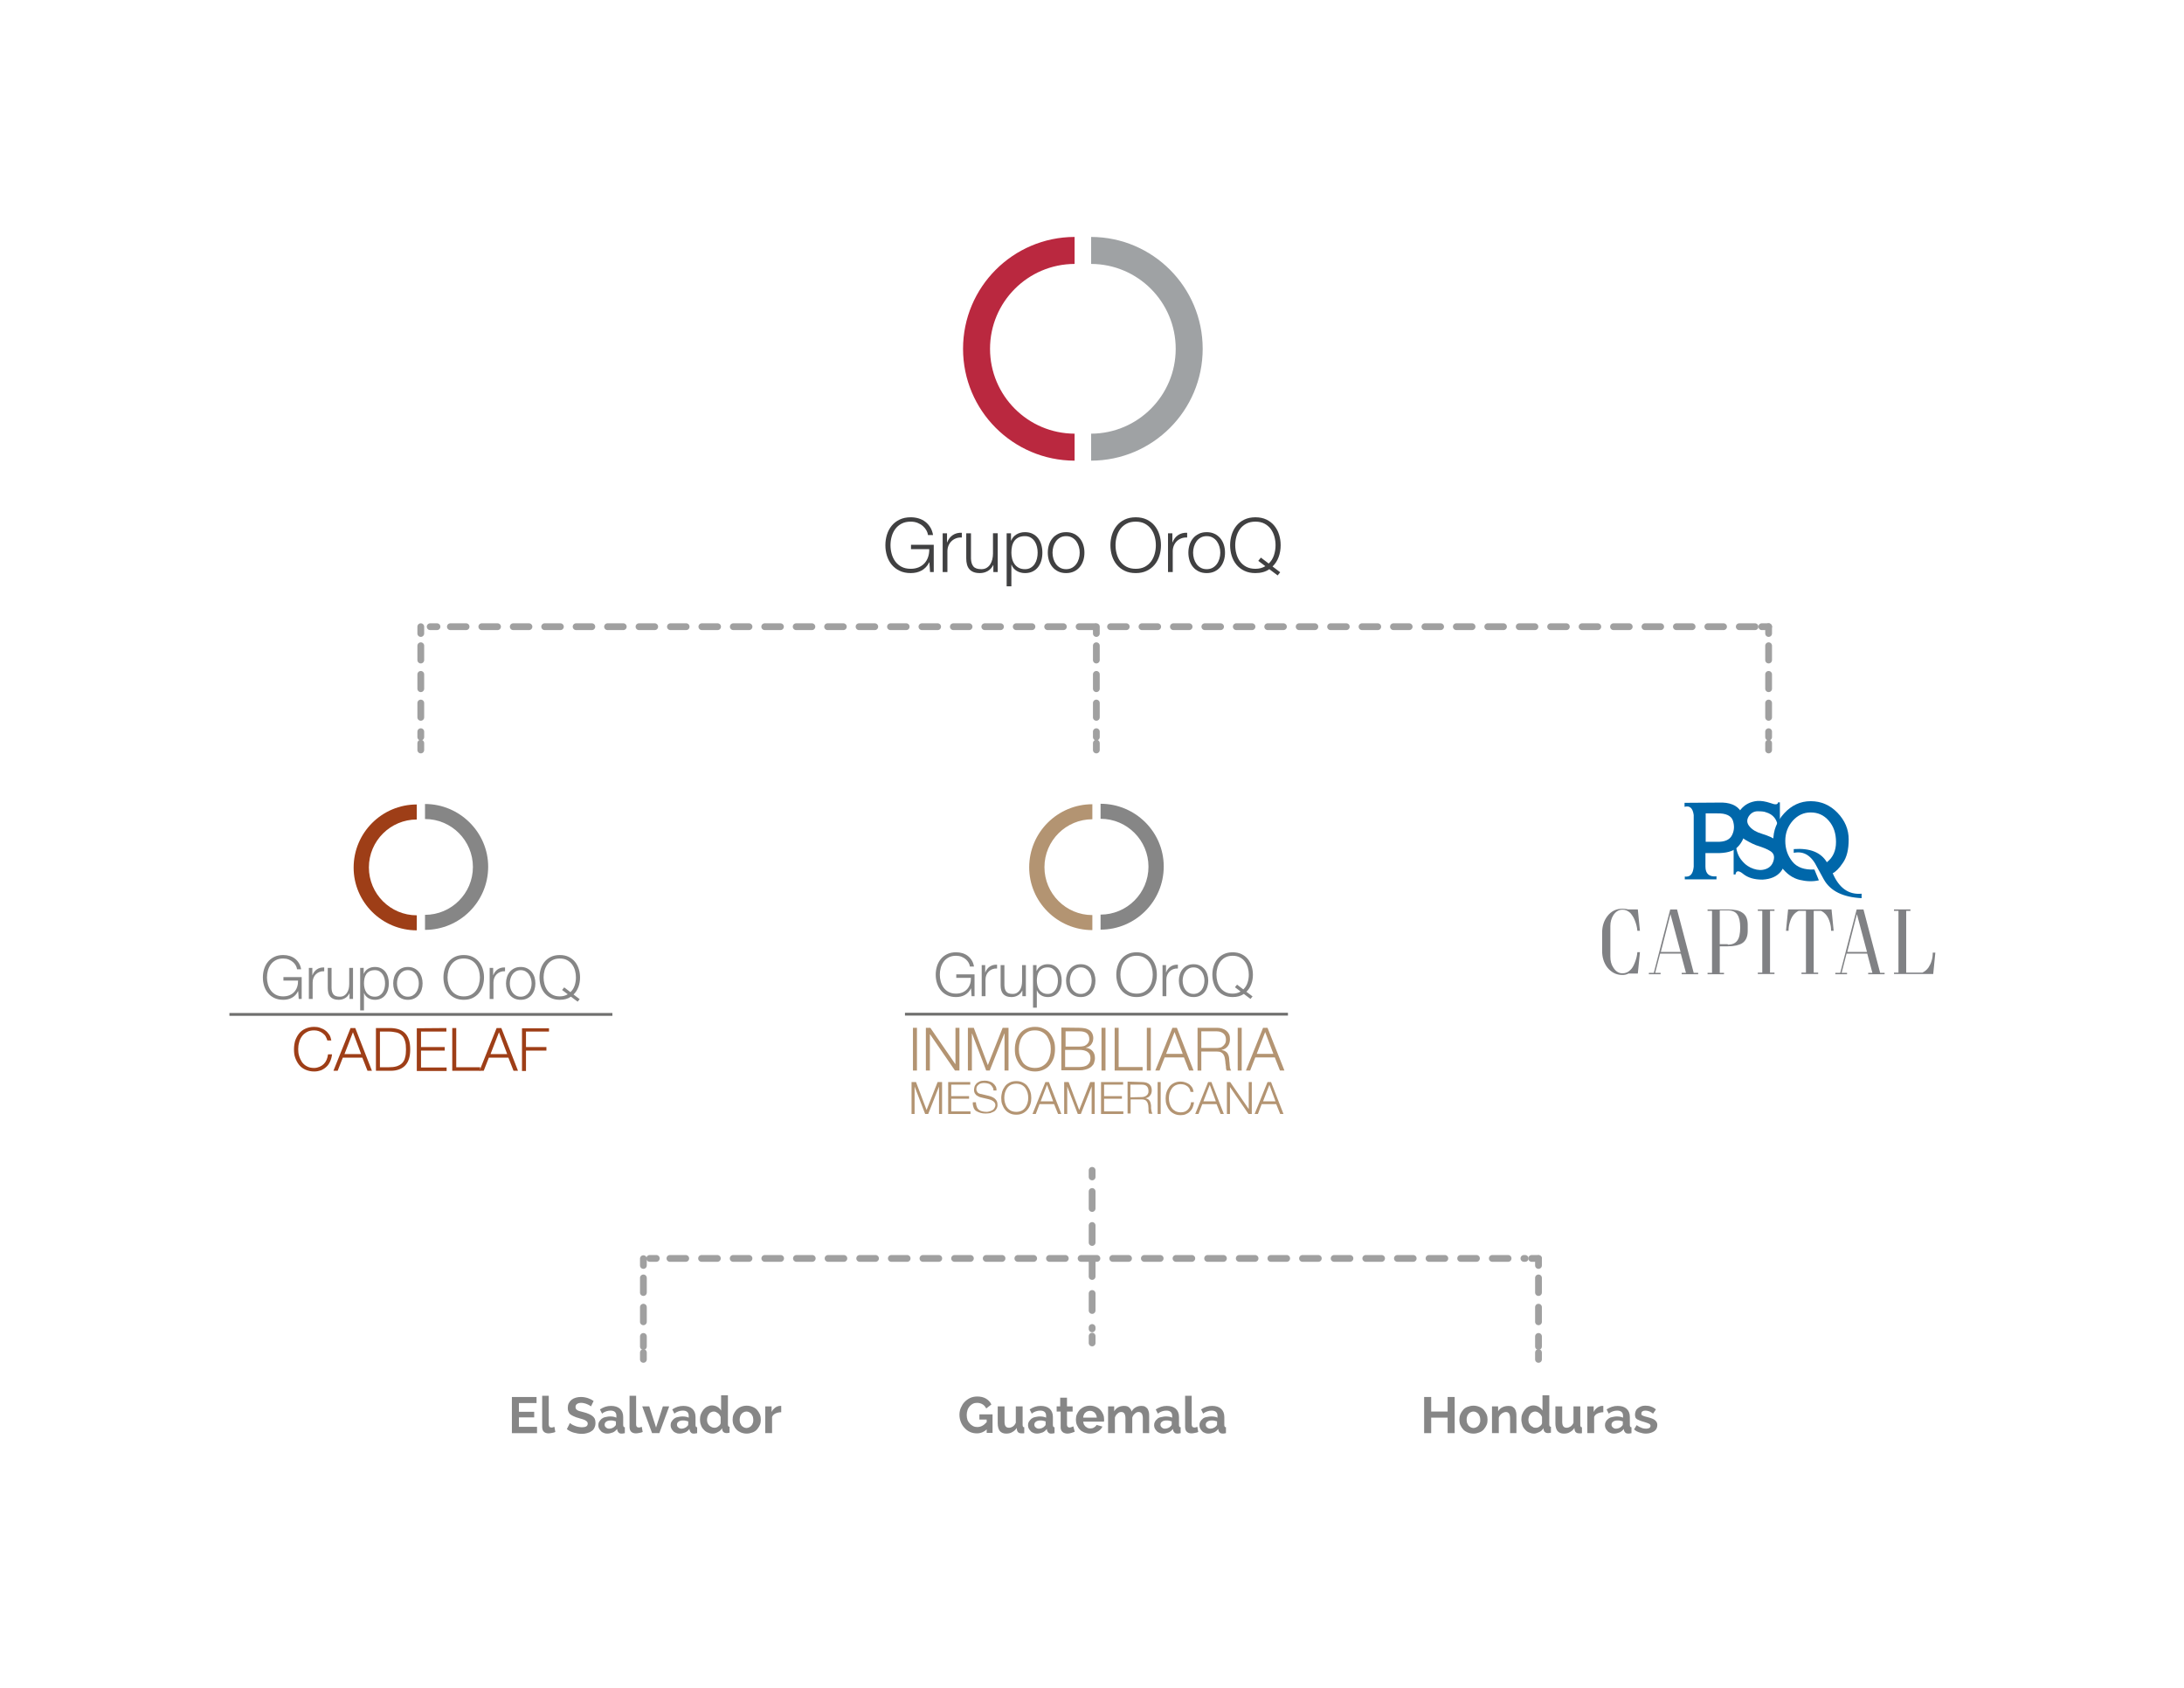 <?xml version="1.0" encoding="utf-8"?>
<!-- Generator: Adobe Illustrator 16.0.4, SVG Export Plug-In . SVG Version: 6.00 Build 0)  -->
<!DOCTYPE svg PUBLIC "-//W3C//DTD SVG 1.1//EN" "http://www.w3.org/Graphics/SVG/1.1/DTD/svg11.dtd">
<svg version="1.1" id="Layer_1" xmlns="http://www.w3.org/2000/svg" xmlns:xlink="http://www.w3.org/1999/xlink" x="0px" y="0px"
	 width="792px" height="612px" viewBox="0 0 792 612" enable-background="new 0 0 792 612" xml:space="preserve">
<g>
	<g>
		
			<line fill="none" stroke="#A0A0A0" stroke-width="2.461" stroke-linecap="round" stroke-miterlimit="10" x1="397.575" y1="227.234" x2="397.575" y2="229.704"/>
		
			<line fill="none" stroke="#A0A0A0" stroke-width="2.461" stroke-linecap="round" stroke-miterlimit="10" stroke-dasharray="5.195,5.195" x1="397.575" y1="234.132" x2="397.575" y2="267.256"/>
		
			<line fill="none" stroke="#A0A0A0" stroke-width="2.461" stroke-linecap="round" stroke-miterlimit="10" x1="397.575" y1="269.47" x2="397.575" y2="271.939"/>
	</g>
</g>
<g>
	<g>
		
			<line fill="none" stroke="#A0A0A0" stroke-width="2.461" stroke-linecap="round" stroke-miterlimit="10" x1="152.593" y1="227.234" x2="152.593" y2="229.704"/>
		
			<line fill="none" stroke="#A0A0A0" stroke-width="2.461" stroke-linecap="round" stroke-miterlimit="10" stroke-dasharray="5.195,5.195" x1="152.593" y1="234.132" x2="152.593" y2="267.256"/>
		
			<line fill="none" stroke="#A0A0A0" stroke-width="2.461" stroke-linecap="round" stroke-miterlimit="10" x1="152.593" y1="269.47" x2="152.593" y2="271.939"/>
	</g>
</g>
<g>
	<g>
		
			<line fill="none" stroke="#A0A0A0" stroke-width="2.461" stroke-linecap="round" stroke-miterlimit="10" x1="641.366" y1="227.234" x2="641.366" y2="229.704"/>
		
			<line fill="none" stroke="#A0A0A0" stroke-width="2.461" stroke-linecap="round" stroke-miterlimit="10" stroke-dasharray="5.195,5.195" x1="641.366" y1="234.132" x2="641.366" y2="267.256"/>
		
			<line fill="none" stroke="#A0A0A0" stroke-width="2.461" stroke-linecap="round" stroke-miterlimit="10" x1="641.366" y1="269.47" x2="641.366" y2="271.939"/>
	</g>
</g>
<g>
	<g>
		
			<line fill="none" stroke="#A0A0A0" stroke-width="2.461" stroke-linecap="round" stroke-miterlimit="10" x1="155.999" y1="227.234" x2="158.468" y2="227.234"/>
		
			<line fill="none" stroke="#A0A0A0" stroke-width="2.461" stroke-linecap="round" stroke-miterlimit="10" stroke-dasharray="5.7,5.7" x1="163.322" y1="227.234" x2="636.512" y2="227.234"/>
		
			<line fill="none" stroke="#A0A0A0" stroke-width="2.461" stroke-linecap="round" stroke-miterlimit="10" x1="638.896" y1="227.234" x2="641.366" y2="227.234"/>
	</g>
</g>
<g>
	<g>
		
			<line fill="none" stroke="#A0A0A0" stroke-width="2.461" stroke-linecap="round" stroke-miterlimit="10" x1="396.043" y1="424.361" x2="396.043" y2="426.746"/>
		
			<line fill="none" stroke="#A0A0A0" stroke-width="2.461" stroke-linecap="round" stroke-miterlimit="10" stroke-dasharray="6.164,6.164" x1="396.043" y1="432.025" x2="396.043" y2="481.839"/>
		
			<line fill="none" stroke="#A0A0A0" stroke-width="2.461" stroke-linecap="round" stroke-miterlimit="10" x1="396.043" y1="484.479" x2="396.043" y2="486.948"/>
	</g>
</g>
<g>
	<g>
		
			<line fill="none" stroke="#A0A0A0" stroke-width="2.461" stroke-linecap="round" stroke-miterlimit="10" x1="233.317" y1="456.379" x2="233.317" y2="458.848"/>
		
			<line fill="none" stroke="#A0A0A0" stroke-width="2.461" stroke-linecap="round" stroke-miterlimit="10" stroke-dasharray="5.305,5.305" x1="233.317" y1="463.361" x2="233.317" y2="488.226"/>
		
			<line fill="none" stroke="#A0A0A0" stroke-width="2.461" stroke-linecap="round" stroke-miterlimit="10" x1="233.317" y1="490.439" x2="233.317" y2="492.909"/>
	</g>
</g>
<g>
	<g>
		
			<line fill="none" stroke="#A0A0A0" stroke-width="2.461" stroke-linecap="round" stroke-miterlimit="10" x1="557.917" y1="456.379" x2="557.917" y2="458.848"/>
		
			<line fill="none" stroke="#A0A0A0" stroke-width="2.461" stroke-linecap="round" stroke-miterlimit="10" stroke-dasharray="5.305,5.305" x1="557.917" y1="463.361" x2="557.917" y2="488.226"/>
		
			<line fill="none" stroke="#A0A0A0" stroke-width="2.461" stroke-linecap="round" stroke-miterlimit="10" x1="557.917" y1="490.439" x2="557.917" y2="492.909"/>
	</g>
</g>
<g>
	<g>
		
			<line fill="none" stroke="#A0A0A0" stroke-width="2.461" stroke-linecap="round" stroke-miterlimit="10" x1="235.616" y1="456.294" x2="238" y2="456.294"/>
		
			<line fill="none" stroke="#A0A0A0" stroke-width="2.461" stroke-linecap="round" stroke-miterlimit="10" stroke-dasharray="5.735,5.735" x1="242.939" y1="456.294" x2="553.063" y2="456.294"/>
		
			<line fill="none" stroke="#A0A0A0" stroke-width="2.461" stroke-linecap="round" stroke-miterlimit="10" x1="555.447" y1="456.294" x2="557.917" y2="456.294"/>
	</g>
</g>
<g>
	<g>
		<path fill="#868686" d="M154.125,291.524v5.45c9.622,0,17.371,7.834,17.371,17.371c0,9.622-7.834,17.371-17.371,17.371v5.45
			c12.603,0,22.906-10.219,22.906-22.906C177.031,301.828,166.728,291.524,154.125,291.524z"/>
		<path fill="#9E3E17" d="M151.145,337.336v-5.449c-9.622,0-17.371-7.835-17.371-17.371c0-9.623,7.834-17.372,17.371-17.372v-5.45
			c-12.603,0-22.906,10.218-22.906,22.906C128.239,327.032,138.458,337.336,151.145,337.336z"/>
	</g>
	<g>
		<path fill="#9E3E17" d="M118.106,375.825c-0.255-0.512-0.681-0.852-1.107-1.192s-0.937-0.597-1.448-0.767
			c-0.511-0.17-1.021-0.256-1.618-0.256c-1.022,0-1.874,0.171-2.64,0.597c-0.767,0.426-1.362,0.937-1.788,1.532
			c-0.426,0.597-0.852,1.362-1.022,2.214c-0.255,0.852-0.341,1.618-0.341,2.47s0.085,1.703,0.341,2.47
			c0.255,0.852,0.596,1.532,1.022,2.214c0.511,0.681,1.107,1.192,1.788,1.532c0.766,0.426,1.618,0.597,2.64,0.597
			c0.681,0,1.362-0.171,1.958-0.426c0.596-0.256,1.107-0.597,1.533-1.022s0.767-0.937,1.022-1.532s0.426-1.277,0.511-1.959h1.448
			c-0.085,0.938-0.341,1.789-0.681,2.555c-0.341,0.767-0.767,1.448-1.363,1.959c-0.511,0.511-1.192,0.937-1.958,1.277
			c-0.766,0.255-1.533,0.426-2.469,0.426c-1.192,0-2.299-0.256-3.236-0.682s-1.703-1.021-2.299-1.788
			c-0.596-0.767-1.021-1.618-1.362-2.555c-0.34-0.937-0.426-1.958-0.426-3.065c0-1.106,0.17-2.129,0.426-3.065
			c0.341-0.937,0.767-1.788,1.362-2.555c0.596-0.767,1.363-1.362,2.299-1.788s1.958-0.681,3.236-0.681
			c0.766,0,1.448,0.085,2.129,0.34c0.681,0.256,1.362,0.512,1.873,0.937c0.596,0.426,1.022,0.938,1.448,1.533
			s0.596,1.362,0.766,2.129h-1.447C118.617,376.847,118.361,376.336,118.106,375.825z"/>
		<path fill="#9E3E17" d="M128.835,372.759l6.046,15.498h-1.618l-1.874-4.769h-7.067l-1.874,4.769h-1.533l6.216-15.498H128.835z
			 M130.964,382.211l-2.98-7.919l-3.066,7.919H130.964z"/>
		<path fill="#9E3E17" d="M141.693,372.759c2.384,0.086,4.087,0.682,5.279,1.959c1.192,1.277,1.788,3.15,1.788,5.79
			s-0.596,4.514-1.788,5.791c-1.192,1.277-2.98,1.958-5.279,1.958h-5.365v-15.498H141.693L141.693,372.759z M140.927,386.979
			c1.107,0,2.043-0.085,2.895-0.341c0.767-0.255,1.448-0.596,1.958-1.106c0.511-0.511,0.937-1.192,1.107-2.044
			c0.256-0.852,0.341-1.788,0.341-2.98c0-1.191-0.085-2.129-0.341-2.98c-0.255-0.851-0.596-1.532-1.107-2.043
			c-0.511-0.511-1.192-0.937-1.958-1.107c-0.766-0.17-1.788-0.341-2.895-0.341h-3.15v12.943H140.927L140.927,386.979z"/>
		<path fill="#9E3E17" d="M161.874,372.759v1.277h-9.196v5.62h8.601v1.277h-8.601v6.131h9.282v1.277h-10.814v-15.497
			L161.874,372.759L161.874,372.759z"/>
		<path fill="#9E3E17" d="M165.451,372.759v14.221h8.686v1.277h-10.133v-15.498H165.451z"/>
		<path fill="#9E3E17" d="M181.8,372.759l6.046,15.498h-1.618l-1.873-4.769h-7.068l-1.873,4.769h-1.533l6.216-15.498H181.8z
			 M183.929,382.211l-2.98-7.919l-3.065,7.919H183.929z"/>
		<path fill="#9E3E17" d="M199.086,372.759v1.277h-8.345v5.62h7.408v1.277h-7.408v7.408h-1.448v-15.497h9.793V372.759z"/>
	</g>
	<rect x="83.194" y="367.31" fill="#6F6F6E" width="138.883" height="1.021"/>
	<g>
		<path fill="#868686" d="M108.329,362.216l-0.197-2.84h-0.043c-0.262,0.554-0.586,1.03-0.972,1.431
			c-0.387,0.401-0.812,0.729-1.279,0.983c-0.466,0.255-0.965,0.439-1.496,0.557c-0.532,0.117-1.082,0.175-1.65,0.175
			c-1.224,0-2.298-0.221-3.223-0.666c-0.925-0.443-1.693-1.037-2.305-1.78s-1.071-1.604-1.377-2.579
			c-0.306-0.976-0.458-2.002-0.458-3.081c0-1.077,0.153-2.104,0.458-3.08c0.306-0.977,0.765-1.839,1.377-2.59
			c0.612-0.75,1.38-1.347,2.305-1.79c0.925-0.445,1.999-0.667,3.223-0.667c0.816,0,1.587,0.108,2.316,0.326
			c0.728,0.22,1.376,0.547,1.944,0.984s1.049,0.977,1.442,1.617c0.393,0.641,0.663,1.391,0.808,2.249h-1.485
			c-0.043-0.451-0.193-0.905-0.448-1.365c-0.255-0.459-0.597-0.877-1.027-1.256c-0.43-0.378-0.943-0.688-1.541-0.929
			c-0.597-0.239-1.268-0.36-2.01-0.36c-1.035,0-1.923,0.197-2.666,0.59c-0.743,0.393-1.352,0.915-1.824,1.562
			c-0.474,0.648-0.823,1.38-1.049,2.195c-0.226,0.816-0.339,1.654-0.339,2.513c0,0.846,0.113,1.68,0.339,2.502
			c0.226,0.824,0.575,1.56,1.049,2.208c0.473,0.647,1.081,1.168,1.824,1.562c0.743,0.394,1.631,0.591,2.666,0.591
			c0.859,0,1.628-0.143,2.305-0.427c0.678-0.284,1.249-0.682,1.715-1.19c0.466-0.51,0.815-1.114,1.049-1.813
			c0.232-0.699,0.342-1.465,0.328-2.295h-5.31v-1.268h6.621v7.932H108.329z"/>
		<path fill="#868686" d="M113.267,350.941v2.644h0.044c0.35-0.918,0.892-1.623,1.627-2.12c0.736-0.493,1.613-0.721,2.633-0.677
			v1.377c-0.626-0.029-1.195,0.056-1.704,0.251c-0.51,0.197-0.951,0.479-1.322,0.842c-0.372,0.363-0.66,0.797-0.864,1.3
			s-0.306,1.053-0.306,1.649v6.009H112v-11.274H113.267z"/>
		<path fill="#868686" d="M126.748,362.216v-2.032h-0.044c-0.364,0.758-0.892,1.336-1.584,1.737s-1.46,0.601-2.305,0.601
			c-0.714,0-1.322-0.098-1.825-0.295c-0.502-0.196-0.91-0.477-1.224-0.842c-0.313-0.363-0.543-0.809-0.688-1.332
			s-0.218-1.122-0.218-1.792v-7.319h1.376v7.342c0.029,1.02,0.266,1.792,0.71,2.315c0.444,0.524,1.212,0.786,2.305,0.786
			c0.597,0,1.107-0.127,1.53-0.382c0.422-0.254,0.772-0.593,1.049-1.016c0.277-0.422,0.481-0.907,0.612-1.453
			s0.196-1.103,0.196-1.671v-5.922h1.377v11.274H126.748z"/>
		<path fill="#868686" d="M131.882,350.941v2.141h0.044c0.32-0.786,0.841-1.394,1.562-1.824c0.721-0.429,1.54-0.644,2.458-0.644
			c0.859,0,1.606,0.159,2.239,0.48c0.634,0.32,1.162,0.753,1.584,1.3c0.422,0.547,0.735,1.18,0.939,1.9
			c0.204,0.722,0.306,1.482,0.306,2.284c0,0.801-0.102,1.562-0.306,2.283s-0.518,1.354-0.939,1.9
			c-0.422,0.547-0.95,0.976-1.584,1.289c-0.633,0.312-1.38,0.47-2.239,0.47c-0.408,0-0.816-0.05-1.224-0.153
			c-0.408-0.103-0.787-0.254-1.136-0.458s-0.659-0.459-0.929-0.765s-0.477-0.663-0.623-1.07h-0.043v6.292h-1.377v-15.426H131.882z
			 M139.431,354.842c-0.139-0.575-0.357-1.089-0.655-1.54c-0.299-0.451-0.681-0.819-1.147-1.104
			c-0.466-0.284-1.027-0.427-1.682-0.427c-0.758,0-1.391,0.131-1.9,0.394c-0.51,0.262-0.918,0.611-1.224,1.049
			s-0.521,0.946-0.645,1.529c-0.124,0.583-0.186,1.194-0.186,1.836c0,0.583,0.069,1.162,0.208,1.736
			c0.138,0.575,0.364,1.089,0.677,1.54c0.312,0.453,0.721,0.82,1.224,1.104c0.502,0.284,1.118,0.426,1.846,0.426
			c0.655,0,1.216-0.142,1.682-0.426c0.466-0.283,0.849-0.65,1.147-1.104c0.298-0.451,0.517-0.965,0.655-1.54
			c0.139-0.574,0.208-1.153,0.208-1.736S139.57,355.417,139.431,354.842z"/>
		<path fill="#868686" d="M150.203,351.095c0.663,0.32,1.219,0.75,1.671,1.289c0.452,0.539,0.794,1.169,1.027,1.89
			c0.233,0.721,0.35,1.49,0.35,2.306c0,0.816-0.117,1.584-0.35,2.305c-0.233,0.721-0.575,1.352-1.027,1.891
			c-0.452,0.539-1.008,0.964-1.671,1.277c-0.663,0.312-1.424,0.47-2.284,0.47s-1.621-0.157-2.283-0.47
			c-0.664-0.313-1.22-0.738-1.671-1.277c-0.452-0.539-0.794-1.17-1.027-1.891c-0.233-0.721-0.35-1.488-0.35-2.305
			c0-0.815,0.116-1.585,0.35-2.306c0.233-0.721,0.575-1.351,1.027-1.89c0.451-0.539,1.008-0.969,1.671-1.289
			c0.662-0.321,1.423-0.48,2.283-0.48S149.54,350.773,150.203,351.095z M146.194,352.188c-0.496,0.275-0.907,0.641-1.235,1.092
			c-0.327,0.452-0.575,0.966-0.743,1.541c-0.167,0.575-0.25,1.161-0.25,1.759s0.083,1.184,0.25,1.758
			c0.168,0.576,0.416,1.089,0.743,1.541c0.329,0.452,0.74,0.816,1.235,1.093c0.495,0.276,1.07,0.414,1.726,0.414
			c0.656,0,1.23-0.138,1.727-0.414c0.495-0.276,0.907-0.641,1.234-1.093s0.575-0.965,0.744-1.541c0.167-0.574,0.25-1.16,0.25-1.758
			s-0.083-1.184-0.25-1.759c-0.168-0.575-0.416-1.089-0.744-1.541c-0.328-0.451-0.739-0.816-1.234-1.092
			c-0.496-0.277-1.071-0.416-1.727-0.416C147.264,351.771,146.688,351.91,146.194,352.188z"/>
		<path fill="#868686" d="M161.271,351.335c0.306-0.977,0.764-1.839,1.377-2.59c0.611-0.75,1.379-1.347,2.305-1.79
			c0.925-0.445,1.999-0.667,3.223-0.667c1.224,0,2.294,0.222,3.212,0.667c0.918,0.443,1.683,1.04,2.294,1.79
			c0.612,0.751,1.071,1.613,1.377,2.59s0.459,2.003,0.459,3.08c0,1.079-0.153,2.105-0.459,3.081s-0.765,1.836-1.377,2.579
			c-0.612,0.743-1.376,1.337-2.294,1.78c-0.917,0.445-1.988,0.666-3.212,0.666c-1.224,0-2.297-0.221-3.223-0.666
			c-0.925-0.443-1.693-1.037-2.305-1.78c-0.613-0.743-1.071-1.604-1.377-2.579c-0.306-0.976-0.459-2.002-0.459-3.081
			C160.812,353.338,160.964,352.312,161.271,351.335z M162.637,356.917c0.226,0.824,0.575,1.56,1.048,2.208
			c0.473,0.647,1.081,1.168,1.824,1.562c0.743,0.394,1.631,0.591,2.666,0.591c1.035,0,1.92-0.197,2.655-0.591
			c0.735-0.394,1.34-0.914,1.813-1.562c0.473-0.648,0.823-1.384,1.048-2.208c0.226-0.822,0.339-1.656,0.339-2.502
			c0-0.858-0.114-1.696-0.339-2.513c-0.226-0.815-0.575-1.547-1.048-2.195c-0.474-0.647-1.078-1.17-1.813-1.562
			c-0.735-0.393-1.62-0.59-2.655-0.59c-1.034,0-1.923,0.197-2.666,0.59c-0.743,0.393-1.351,0.915-1.824,1.562
			c-0.473,0.648-0.823,1.38-1.048,2.195c-0.227,0.816-0.339,1.654-0.339,2.513C162.298,355.261,162.41,356.095,162.637,356.917z"/>
		<path fill="#868686" d="M178.838,350.941v2.644h0.043c0.35-0.918,0.892-1.623,1.627-2.12c0.736-0.493,1.613-0.721,2.633-0.677
			v1.377c-0.626-0.029-1.194,0.056-1.704,0.251c-0.511,0.197-0.951,0.479-1.323,0.842c-0.371,0.363-0.659,0.797-0.863,1.3
			c-0.205,0.503-0.306,1.053-0.306,1.649v6.009h-1.376v-11.274H178.838z"/>
		<path fill="#868686" d="M191.106,351.095c0.663,0.32,1.221,0.75,1.672,1.289c0.451,0.539,0.793,1.169,1.026,1.89
			c0.232,0.721,0.35,1.49,0.35,2.306c0,0.816-0.117,1.584-0.35,2.305c-0.233,0.721-0.575,1.352-1.026,1.891
			c-0.452,0.539-1.009,0.964-1.672,1.277c-0.663,0.312-1.423,0.47-2.283,0.47c-0.859,0-1.621-0.157-2.284-0.47
			c-0.663-0.313-1.219-0.738-1.67-1.277c-0.452-0.539-0.794-1.17-1.027-1.891s-0.35-1.488-0.35-2.305
			c0-0.815,0.117-1.585,0.35-2.306s0.575-1.351,1.027-1.89c0.451-0.539,1.008-0.969,1.67-1.289c0.663-0.321,1.425-0.48,2.284-0.48
			C189.683,350.614,190.443,350.773,191.106,351.095z M187.097,352.188c-0.495,0.275-0.908,0.641-1.235,1.092
			c-0.328,0.452-0.575,0.966-0.743,1.541c-0.167,0.575-0.25,1.161-0.25,1.759s0.083,1.184,0.25,1.758
			c0.168,0.576,0.416,1.089,0.743,1.541c0.327,0.452,0.74,0.816,1.235,1.093s1.07,0.414,1.726,0.414
			c0.656,0,1.231-0.138,1.727-0.414c0.494-0.276,0.906-0.641,1.234-1.093c0.328-0.452,0.575-0.965,0.743-1.541
			c0.167-0.574,0.252-1.16,0.252-1.758s-0.085-1.184-0.252-1.759c-0.167-0.575-0.415-1.089-0.743-1.541
			c-0.328-0.451-0.74-0.816-1.234-1.092c-0.496-0.277-1.071-0.416-1.727-0.416C188.167,351.771,187.592,351.91,187.097,352.188z"/>
		<path fill="#868686" d="M207.046,361.385c-1.064,0.758-2.412,1.137-4.042,1.137c-1.224,0-2.299-0.221-3.224-0.666
			c-0.925-0.443-1.692-1.037-2.305-1.78c-0.611-0.743-1.07-1.604-1.376-2.579s-0.459-2.002-0.459-3.081
			c0-1.077,0.154-2.104,0.459-3.08s0.765-1.839,1.376-2.59c0.613-0.75,1.38-1.347,2.305-1.79c0.925-0.445,2-0.667,3.224-0.667
			c1.223,0,2.293,0.222,3.211,0.667c0.918,0.443,1.683,1.04,2.294,1.79c0.611,0.751,1.071,1.613,1.376,2.59
			c0.308,0.977,0.459,2.003,0.459,3.08c0,1.224-0.196,2.372-0.589,3.441c-0.394,1.071-0.984,1.985-1.771,2.742l2.229,1.683
			l-0.741,0.919L207.046,361.385z M208.389,357.344c0.313-0.947,0.47-1.923,0.47-2.929c0-0.858-0.113-1.696-0.338-2.513
			c-0.226-0.815-0.575-1.547-1.048-2.195c-0.474-0.647-1.079-1.17-1.815-1.562c-0.735-0.393-1.62-0.59-2.653-0.59
			c-1.035,0-1.923,0.197-2.666,0.59c-0.743,0.393-1.353,0.915-1.825,1.562c-0.474,0.648-0.824,1.38-1.049,2.195
			c-0.226,0.816-0.338,1.654-0.338,2.513c0,0.846,0.113,1.68,0.338,2.502c0.226,0.824,0.575,1.56,1.049,2.208
			c0.473,0.647,1.082,1.168,1.825,1.562c0.743,0.394,1.63,0.591,2.666,0.591c1.106,0,2.068-0.256,2.884-0.765l-2.055-1.553
			l0.766-0.939l2.271,1.727C207.569,359.093,208.075,358.29,208.389,357.344z"/>
	</g>
</g>
<g>
	<g>
		<path fill="#868686" d="M399.108,291.439v5.45c9.622,0,17.371,7.834,17.371,17.371c0,9.622-7.834,17.371-17.371,17.371v5.449
			c12.603,0,22.905-10.218,22.905-22.905C422.014,301.657,411.711,291.439,399.108,291.439z"/>
		<path fill="#B39472" d="M396.128,337.251v-5.45c-9.623,0-17.371-7.834-17.371-17.371c0-9.622,7.834-17.371,17.371-17.371v-5.45
			c-12.603,0-22.906,10.218-22.906,22.906C373.222,326.947,383.44,337.251,396.128,337.251z"/>
	</g>
	<g>
		<path fill="#B39472" d="M332.519,372.674v15.498h-1.448v-15.498H332.519z"/>
		<path fill="#B39472" d="M337.373,372.674l9.026,13.113h0.085v-13.113h1.448v15.498h-1.618l-9.026-13.113h-0.085v13.113h-1.448
			v-15.498H337.373z"/>
		<path fill="#B39472" d="M353.126,372.674l5.109,13.539l5.365-13.539h2.129v15.498h-1.448v-13.369h-0.085l-5.28,13.369h-1.277
			l-5.109-13.369h-0.085v13.369h-1.448v-15.498H353.126z"/>
		<path fill="#B39472" d="M368.453,377.357c0.341-0.937,0.767-1.788,1.363-2.555c0.596-0.767,1.362-1.362,2.299-1.788
			c0.937-0.426,1.958-0.681,3.236-0.681s2.299,0.255,3.151,0.681c0.937,0.426,1.703,1.021,2.299,1.788s1.022,1.618,1.363,2.555
			c0.34,0.937,0.425,1.959,0.425,3.065c0,1.107-0.17,2.129-0.425,3.065c-0.341,0.937-0.767,1.788-1.363,2.555
			s-1.362,1.362-2.299,1.788c-0.937,0.426-1.958,0.682-3.151,0.682c-1.192,0-2.299-0.256-3.236-0.682
			c-0.937-0.426-1.703-1.021-2.299-1.788c-0.596-0.767-1.022-1.618-1.363-2.555c-0.34-0.937-0.426-1.958-0.426-3.065
			C368.027,379.316,368.198,378.294,368.453,377.357z M369.816,382.893c0.255,0.852,0.596,1.532,1.021,2.214
			c0.426,0.681,1.107,1.192,1.789,1.532c0.681,0.341,1.618,0.597,2.64,0.597c1.021,0,1.873-0.171,2.64-0.597
			c0.766-0.426,1.362-0.937,1.788-1.532c0.426-0.597,0.852-1.362,1.022-2.214c0.255-0.852,0.34-1.618,0.34-2.47
			s-0.085-1.703-0.34-2.47c-0.255-0.766-0.596-1.532-1.022-2.214c-0.511-0.681-1.107-1.191-1.788-1.532
			c-0.767-0.426-1.618-0.597-2.64-0.597c-1.022,0-1.874,0.171-2.64,0.597c-0.767,0.426-1.363,0.937-1.789,1.532
			c-0.511,0.682-0.852,1.362-1.021,2.214c-0.256,0.852-0.341,1.618-0.341,2.47S369.56,382.126,369.816,382.893z"/>
		<path fill="#B39472" d="M391.444,372.674c0.681,0,1.277,0.085,1.874,0.171c0.596,0.085,1.107,0.34,1.618,0.596
			c0.426,0.256,0.852,0.682,1.107,1.192c0.255,0.511,0.426,1.106,0.426,1.788c0,0.426-0.086,0.767-0.171,1.192
			c-0.17,0.426-0.34,0.766-0.511,1.021c-0.255,0.341-0.511,0.596-0.852,0.767c-0.34,0.255-0.681,0.341-1.107,0.426v0.085
			c1.022,0.17,1.788,0.511,2.384,1.192c0.596,0.681,0.852,1.532,0.852,2.555c0,0.255,0,0.511-0.085,0.851
			c-0.085,0.341-0.171,0.597-0.256,0.938c-0.085,0.34-0.341,0.681-0.596,0.937c-0.256,0.341-0.596,0.596-1.022,0.852
			c-0.426,0.255-0.937,0.426-1.533,0.596c-0.596,0.171-1.277,0.256-2.129,0.256h-6.557v-15.498L391.444,372.674L391.444,372.674z
			 M391.444,379.486c0.596,0,1.107-0.085,1.533-0.17c0.426-0.086,0.767-0.341,1.107-0.597c0.255-0.255,0.511-0.511,0.681-0.852
			c0.17-0.341,0.255-0.681,0.255-1.021c0-1.959-1.192-2.896-3.491-2.896h-5.109v5.535H391.444L391.444,379.486z M391.444,386.895
			c0.511,0,1.107-0.085,1.533-0.17c0.426-0.086,0.937-0.256,1.277-0.512c0.341-0.255,0.681-0.596,0.852-1.021
			c0.255-0.426,0.34-0.937,0.34-1.532c0-1.022-0.34-1.703-1.021-2.215c-0.681-0.511-1.703-0.766-3.065-0.766h-5.109v6.216H391.444
			L391.444,386.895z"/>
		<path fill="#B39472" d="M400.896,372.674v15.498h-1.448v-15.498H400.896z"/>
		<path fill="#B39472" d="M405.665,372.674v14.221h8.686v1.277h-10.134v-15.498H405.665L405.665,372.674z"/>
		<path fill="#B39472" d="M417.331,372.674v15.498h-1.448v-15.498H417.331z"/>
		<path fill="#B39472" d="M426.782,372.674l6.046,15.498h-1.617l-1.874-4.769h-6.982l-1.873,4.769h-1.533l6.217-15.498H426.782z
			 M428.911,382.126l-2.98-7.919l-3.065,7.919H428.911z"/>
		<path fill="#B39472" d="M441.344,372.674c0.596,0,1.277,0.085,1.788,0.256c0.596,0.17,1.106,0.426,1.532,0.767
			c0.426,0.34,0.767,0.766,1.022,1.277c0.255,0.511,0.341,1.106,0.341,1.788c0,1.021-0.256,1.873-0.767,2.555
			c-0.511,0.681-1.277,1.191-2.214,1.362v0.085c0.511,0.085,0.937,0.17,1.277,0.426c0.34,0.17,0.596,0.426,0.852,0.767
			c0.17,0.34,0.34,0.681,0.426,1.021c0.085,0.426,0.17,0.852,0.17,1.277c0,0.255,0,0.596,0.085,0.937
			c0,0.341,0.085,0.767,0.085,1.107c0,0.426,0.085,0.766,0.171,1.106c0.085,0.341,0.255,0.597,0.341,0.767h-1.618
			c-0.085-0.17-0.171-0.341-0.171-0.511c-0.085-0.171-0.085-0.426-0.085-0.682c0-0.255,0-0.426-0.085-0.681
			c0-0.256,0-0.426-0.085-0.597c0-0.511-0.085-1.106-0.171-1.618c-0.085-0.511-0.17-1.021-0.426-1.447
			c-0.17-0.426-0.511-0.767-0.937-1.021c-0.426-0.256-0.937-0.341-1.617-0.341h-5.62v6.897h-1.362v-15.498H441.344L441.344,372.674z
			 M441.259,379.997c0.426,0,0.852-0.085,1.277-0.17c0.425-0.085,0.766-0.341,1.021-0.597c0.341-0.255,0.511-0.596,0.767-0.937
			c0.17-0.341,0.255-0.767,0.255-1.277c0-0.937-0.255-1.703-0.852-2.214c-0.596-0.511-1.362-0.852-2.555-0.852h-5.534v6.046H441.259
			L441.259,379.997z"/>
		<path fill="#B39472" d="M450.284,372.674v15.498h-1.447v-15.498H450.284z"/>
		<path fill="#B39472" d="M459.651,372.674l6.131,15.498h-1.618l-1.873-4.769h-7.067l-1.874,4.769h-1.532l6.216-15.498H459.651z
			 M461.78,382.126l-2.98-7.919l-3.065,7.919H461.78z"/>
		<path fill="#B39472" d="M332.179,392.344l3.832,10.134l4.002-10.134h1.618v11.581h-1.107v-9.963l0,0l-3.917,9.963H335.5
			l-3.832-9.963l0,0v9.963h-1.107v-11.581H332.179z"/>
		<path fill="#B39472" d="M351.849,392.344v0.938h-6.897v4.172h6.472v0.937h-6.472v4.599h6.982v0.937h-8.089v-11.581H351.849z"/>
		<path fill="#B39472" d="M354.318,401.541c0.17,0.426,0.426,0.681,0.767,0.937c0.34,0.255,0.766,0.426,1.192,0.511
			s0.937,0.17,1.533,0.17c0.341,0,0.596-0.085,1.022-0.17c0.341-0.085,0.681-0.256,1.022-0.426c0.34-0.17,0.596-0.426,0.766-0.767
			c0.17-0.255,0.341-0.681,0.341-1.106c0-0.341-0.085-0.597-0.255-0.852c-0.17-0.256-0.341-0.426-0.596-0.597
			c-0.255-0.17-0.511-0.255-0.767-0.426c-0.255-0.085-0.596-0.17-0.851-0.255l-2.555-0.597c-0.341-0.085-0.681-0.17-1.022-0.34
			c-0.341-0.171-0.596-0.341-0.852-0.511c-0.255-0.256-0.426-0.512-0.596-0.767c-0.17-0.341-0.255-0.682-0.255-1.192
			c0-0.256,0.085-0.596,0.17-1.021s0.341-0.767,0.596-1.107s0.681-0.596,1.192-0.852c0.511-0.255,1.192-0.341,1.958-0.341
			c0.596,0,1.107,0.086,1.618,0.256c0.511,0.17,0.937,0.341,1.362,0.682c0.426,0.34,0.681,0.681,0.937,1.106
			s0.341,0.937,0.341,1.533h-1.107c0-0.426-0.085-0.852-0.341-1.192c-0.17-0.341-0.426-0.597-0.681-0.852
			c-0.255-0.256-0.596-0.426-1.022-0.511c-0.426-0.086-0.766-0.171-1.192-0.171c-0.341,0-0.767,0-1.107,0.085
			c-0.341,0.086-0.681,0.171-0.937,0.426c-0.255,0.171-0.511,0.426-0.681,0.682c-0.17,0.256-0.255,0.682-0.255,1.107
			c0,0.255,0.085,0.511,0.17,0.681c0.085,0.171,0.255,0.341,0.341,0.511c0.17,0.171,0.34,0.256,0.596,0.341
			c0.17,0.085,0.426,0.17,0.681,0.17l2.81,0.682c0.426,0.085,0.767,0.256,1.192,0.426c0.34,0.17,0.681,0.341,0.937,0.596
			c0.255,0.256,0.511,0.512,0.681,0.852c0.17,0.341,0.255,0.767,0.255,1.192c0,0.17,0,0.341,0,0.511c0,0.256-0.085,0.426-0.17,0.682
			c-0.085,0.255-0.255,0.511-0.426,0.767c-0.17,0.255-0.426,0.511-0.767,0.681c-0.34,0.171-0.766,0.341-1.192,0.511
			c-0.511,0.086-1.107,0.171-1.788,0.171c-0.682,0-1.277-0.085-1.874-0.256c-0.596-0.17-1.107-0.426-1.533-0.681
			c-0.426-0.256-0.767-0.767-0.937-1.277c-0.17-0.512-0.341-1.107-0.256-1.874h1.107C353.978,400.689,354.148,401.2,354.318,401.541
			z"/>
		<path fill="#B39472" d="M363.429,395.836c0.255-0.767,0.596-1.363,1.022-1.959s1.022-1.021,1.703-1.362s1.447-0.511,2.384-0.511
			c0.937,0,1.703,0.17,2.384,0.511s1.277,0.767,1.703,1.362c0.425,0.596,0.766,1.192,1.021,1.959
			c0.255,0.766,0.341,1.447,0.341,2.299c0,0.767-0.085,1.532-0.341,2.299s-0.596,1.362-1.021,1.873
			c-0.426,0.512-1.022,1.022-1.703,1.363c-0.681,0.34-1.448,0.511-2.384,0.511c-0.937,0-1.703-0.171-2.384-0.511
			c-0.681-0.341-1.277-0.767-1.703-1.363c-0.426-0.511-0.767-1.191-1.022-1.873c-0.255-0.681-0.34-1.447-0.34-2.299
			S363.259,396.517,363.429,395.836z M364.451,399.923c0.17,0.596,0.426,1.192,0.766,1.618c0.341,0.511,0.767,0.852,1.363,1.191
			c0.511,0.256,1.192,0.426,1.958,0.426c0.766,0,1.447-0.17,1.958-0.426c0.511-0.255,1.021-0.681,1.362-1.191
			c0.341-0.512,0.596-1.022,0.767-1.618c0.17-0.596,0.255-1.192,0.255-1.873c0-0.597-0.085-1.277-0.255-1.874
			c-0.17-0.596-0.426-1.106-0.767-1.617c-0.341-0.512-0.767-0.852-1.362-1.192c-0.511-0.256-1.192-0.426-1.958-0.426
			c-0.767,0-1.448,0.17-1.958,0.426c-0.511,0.255-1.022,0.681-1.363,1.192c-0.34,0.511-0.596,1.021-0.766,1.617
			c-0.17,0.597-0.255,1.192-0.255,1.874C364.196,398.73,364.281,399.327,364.451,399.923z"/>
		<path fill="#B39472" d="M380.375,392.344l4.513,11.581h-1.192l-1.447-3.576h-5.279l-1.363,3.576h-1.192l4.683-11.581H380.375z
			 M381.907,399.327l-2.214-5.961l-2.299,5.961H381.907z"/>
		<path fill="#B39472" d="M387.527,392.344l3.832,10.134l4.002-10.134h1.618v11.581h-1.107v-9.963l0,0l-3.917,9.963h-1.107
			l-3.832-9.963l0,0v9.963h-1.107v-11.581H387.527z"/>
		<path fill="#B39472" d="M407.282,392.344v0.938h-6.896v4.172h6.471v0.937h-6.471v4.599h6.982v0.937h-8.09v-11.581H407.282z"/>
		<path fill="#B39472" d="M414.18,392.344c0.512,0,0.937,0.086,1.362,0.171s0.767,0.341,1.107,0.511
			c0.341,0.256,0.596,0.596,0.767,0.937c0.17,0.426,0.255,0.852,0.255,1.362c0,0.767-0.17,1.363-0.596,1.874
			c-0.341,0.511-0.937,0.852-1.703,1.021l0,0c0.341,0.085,0.682,0.17,0.937,0.341c0.256,0.17,0.426,0.341,0.597,0.596
			c0.17,0.256,0.255,0.511,0.34,0.767c0.086,0.256,0.086,0.596,0.171,0.937c0,0.171,0,0.426,0,0.682c0,0.255,0,0.596,0.085,0.852
			c0,0.255,0.085,0.596,0.17,0.852c0.086,0.255,0.171,0.426,0.256,0.596h-1.192c-0.085-0.085-0.085-0.256-0.17-0.426
			c0-0.17-0.085-0.341-0.085-0.511c0-0.171,0-0.341,0-0.511c0-0.171,0-0.341,0-0.426c0-0.426-0.086-0.852-0.086-1.192
			c-0.085-0.426-0.17-0.767-0.34-1.107c-0.171-0.34-0.426-0.596-0.682-0.766c-0.341-0.171-0.681-0.256-1.192-0.256h-4.172v5.109
			H408.9v-11.581L414.18,392.344L414.18,392.344z M414.095,397.794c0.341,0,0.682-0.085,0.937-0.17
			c0.256-0.086,0.597-0.256,0.767-0.426c0.256-0.171,0.426-0.426,0.511-0.682c0.171-0.255,0.171-0.596,0.171-0.937
			c0-0.682-0.171-1.277-0.597-1.703s-1.021-0.596-1.873-0.596h-4.087v4.598L414.095,397.794L414.095,397.794z"/>
		<path fill="#B39472" d="M420.907,392.344v11.581H419.8v-11.581H420.907z"/>
		<path fill="#B39472" d="M431.296,394.644c-0.256-0.341-0.511-0.682-0.852-0.852c-0.341-0.256-0.682-0.426-1.022-0.511
			c-0.426-0.086-0.766-0.171-1.191-0.171c-0.767,0-1.448,0.171-1.959,0.426c-0.511,0.256-1.021,0.682-1.362,1.192
			s-0.596,1.021-0.767,1.618c-0.17,0.596-0.255,1.191-0.255,1.873c0,0.596,0.085,1.277,0.255,1.873
			c0.171,0.597,0.426,1.192,0.767,1.618c0.341,0.511,0.767,0.852,1.362,1.192c0.511,0.255,1.192,0.426,1.959,0.426
			c0.511,0,1.021-0.085,1.447-0.256c0.426-0.17,0.767-0.426,1.107-0.767c0.34-0.34,0.596-0.766,0.766-1.191
			c0.171-0.426,0.341-0.937,0.341-1.448h1.107c-0.086,0.682-0.256,1.362-0.512,1.959c-0.255,0.596-0.596,1.021-1.021,1.447
			s-0.852,0.682-1.447,0.937c-0.597,0.256-1.192,0.341-1.874,0.341c-0.937,0-1.703-0.17-2.384-0.511
			c-0.682-0.341-1.277-0.767-1.703-1.362c-0.426-0.511-0.767-1.192-1.021-1.874c-0.256-0.681-0.341-1.447-0.341-2.299
			c0-0.767,0.085-1.532,0.341-2.299c0.255-0.767,0.596-1.362,1.021-1.959c0.426-0.596,1.021-1.021,1.703-1.362
			c0.681-0.341,1.447-0.511,2.384-0.511c0.512,0,1.107,0.085,1.618,0.256c0.511,0.17,1.021,0.426,1.447,0.681
			c0.426,0.341,0.767,0.682,1.107,1.192c0.256,0.426,0.426,1.021,0.511,1.618h-1.106
			C431.636,395.324,431.466,394.984,431.296,394.644z"/>
		<path fill="#B39472" d="M439.3,392.344l4.513,11.581h-1.191l-1.448-3.576h-5.194l-1.362,3.576h-1.191l4.683-11.581H439.3z
			 M440.918,399.327l-2.214-5.961l-2.3,5.961H440.918z"/>
		<path fill="#B39472" d="M446.112,392.344l6.727,9.793l0,0v-9.793h1.107v11.581h-1.192l-6.727-9.792l0,0v9.792h-1.107v-11.581
			H446.112z"/>
		<path fill="#B39472" d="M460.929,392.344l4.513,11.581h-1.192l-1.447-3.576h-5.279l-1.362,3.576h-1.192l4.684-11.581H460.929z
			 M462.547,399.327l-2.215-5.961l-2.299,5.961H462.547z"/>
	</g>
	<rect x="328.176" y="367.225" fill="#6F6F6E" width="138.883" height="1.021"/>
	<g>
		<path fill="#868686" d="M352.331,361.219l-0.197-2.84h-0.043c-0.262,0.554-0.586,1.03-0.972,1.431
			c-0.387,0.401-0.812,0.729-1.279,0.983c-0.466,0.255-0.965,0.439-1.496,0.557c-0.532,0.117-1.082,0.175-1.65,0.175
			c-1.224,0-2.298-0.221-3.223-0.666c-0.925-0.443-1.693-1.037-2.305-1.78s-1.071-1.604-1.377-2.579
			c-0.306-0.976-0.458-2.002-0.458-3.081c0-1.077,0.153-2.104,0.458-3.08c0.306-0.977,0.765-1.839,1.377-2.59
			c0.612-0.75,1.38-1.347,2.305-1.79c0.925-0.445,1.999-0.667,3.223-0.667c0.816,0,1.587,0.108,2.316,0.326
			c0.728,0.22,1.376,0.547,1.944,0.984s1.049,0.977,1.442,1.617c0.393,0.641,0.663,1.391,0.808,2.249h-1.485
			c-0.043-0.451-0.193-0.905-0.448-1.365c-0.255-0.459-0.597-0.877-1.027-1.256c-0.43-0.378-0.943-0.688-1.541-0.929
			c-0.597-0.239-1.268-0.36-2.01-0.36c-1.035,0-1.923,0.197-2.666,0.59c-0.743,0.393-1.352,0.915-1.824,1.562
			c-0.474,0.648-0.823,1.38-1.049,2.195c-0.226,0.816-0.339,1.654-0.339,2.513c0,0.846,0.113,1.68,0.339,2.502
			c0.226,0.824,0.575,1.56,1.049,2.208c0.473,0.647,1.081,1.168,1.824,1.562c0.743,0.394,1.631,0.591,2.666,0.591
			c0.859,0,1.628-0.143,2.305-0.427c0.678-0.284,1.249-0.682,1.715-1.19c0.466-0.51,0.815-1.114,1.049-1.813
			c0.232-0.699,0.342-1.465,0.328-2.295h-5.31v-1.268h6.621v7.932H352.331z"/>
		<path fill="#868686" d="M357.269,349.944v2.644h0.044c0.35-0.918,0.892-1.623,1.627-2.12c0.736-0.493,1.613-0.721,2.633-0.677
			v1.377c-0.626-0.029-1.195,0.056-1.704,0.251c-0.51,0.197-0.951,0.479-1.322,0.842c-0.372,0.363-0.66,0.797-0.864,1.3
			s-0.306,1.053-0.306,1.649v6.009h-1.376v-11.274H357.269z"/>
		<path fill="#868686" d="M370.75,361.219v-2.032h-0.044c-0.364,0.758-0.892,1.336-1.584,1.737s-1.46,0.601-2.305,0.601
			c-0.714,0-1.322-0.098-1.825-0.295c-0.502-0.196-0.91-0.477-1.224-0.842c-0.313-0.363-0.543-0.809-0.688-1.332
			s-0.218-1.122-0.218-1.792v-7.319h1.376v7.342c0.029,1.02,0.266,1.792,0.71,2.315c0.444,0.524,1.212,0.786,2.305,0.786
			c0.597,0,1.107-0.127,1.53-0.382c0.422-0.254,0.772-0.593,1.049-1.016c0.277-0.422,0.481-0.907,0.612-1.453
			s0.196-1.103,0.196-1.671v-5.922h1.377v11.274H370.75z"/>
		<path fill="#868686" d="M375.885,349.944v2.141h0.044c0.32-0.786,0.841-1.394,1.562-1.824c0.721-0.429,1.54-0.644,2.458-0.644
			c0.859,0,1.606,0.159,2.239,0.48c0.634,0.32,1.162,0.753,1.584,1.3c0.422,0.547,0.735,1.18,0.939,1.9
			c0.204,0.722,0.306,1.482,0.306,2.284c0,0.801-0.102,1.562-0.306,2.283s-0.518,1.354-0.939,1.9
			c-0.422,0.547-0.95,0.976-1.584,1.289c-0.633,0.312-1.38,0.47-2.239,0.47c-0.408,0-0.816-0.05-1.224-0.153
			c-0.408-0.103-0.787-0.254-1.136-0.458s-0.659-0.459-0.929-0.765s-0.477-0.663-0.623-1.07h-0.043v6.292h-1.377v-15.426H375.885z
			 M383.434,353.845c-0.139-0.575-0.357-1.089-0.655-1.54c-0.299-0.451-0.681-0.819-1.147-1.104
			c-0.466-0.284-1.027-0.427-1.682-0.427c-0.758,0-1.391,0.131-1.9,0.394c-0.51,0.262-0.918,0.611-1.224,1.049
			s-0.521,0.946-0.645,1.529c-0.124,0.583-0.186,1.194-0.186,1.836c0,0.583,0.069,1.162,0.208,1.736
			c0.138,0.575,0.364,1.089,0.677,1.54c0.312,0.453,0.721,0.82,1.224,1.104c0.502,0.284,1.118,0.426,1.846,0.426
			c0.655,0,1.216-0.142,1.682-0.426c0.466-0.283,0.849-0.65,1.147-1.104c0.298-0.451,0.517-0.965,0.655-1.54
			c0.139-0.574,0.208-1.153,0.208-1.736S383.572,354.42,383.434,353.845z"/>
		<path fill="#868686" d="M394.206,350.098c0.664,0.32,1.219,0.75,1.671,1.289s0.794,1.169,1.027,1.89s0.35,1.49,0.35,2.306
			c0,0.816-0.116,1.584-0.35,2.305s-0.575,1.352-1.027,1.891s-1.008,0.964-1.671,1.277c-0.663,0.312-1.424,0.47-2.284,0.47
			s-1.621-0.157-2.283-0.47c-0.664-0.313-1.22-0.738-1.671-1.277c-0.452-0.539-0.794-1.17-1.027-1.891
			c-0.233-0.721-0.35-1.488-0.35-2.305c0-0.815,0.116-1.585,0.35-2.306c0.233-0.721,0.575-1.351,1.027-1.89
			c0.451-0.539,1.008-0.969,1.671-1.289c0.662-0.321,1.423-0.48,2.283-0.48S393.542,349.776,394.206,350.098z M390.196,351.19
			c-0.496,0.275-0.907,0.641-1.235,1.092c-0.327,0.452-0.575,0.966-0.743,1.541c-0.167,0.575-0.25,1.161-0.25,1.759
			s0.083,1.184,0.25,1.758c0.168,0.576,0.416,1.089,0.743,1.541c0.329,0.452,0.74,0.816,1.235,1.093
			c0.495,0.276,1.07,0.414,1.726,0.414c0.656,0,1.23-0.138,1.727-0.414c0.495-0.276,0.907-0.641,1.234-1.093
			c0.328-0.452,0.575-0.965,0.744-1.541c0.167-0.574,0.25-1.16,0.25-1.758s-0.083-1.184-0.25-1.759
			c-0.169-0.575-0.416-1.089-0.744-1.541c-0.327-0.451-0.739-0.816-1.234-1.092c-0.496-0.277-1.071-0.416-1.727-0.416
			C391.267,350.774,390.691,350.913,390.196,351.19z"/>
		<path fill="#868686" d="M405.273,350.338c0.306-0.977,0.765-1.839,1.377-2.59c0.611-0.75,1.38-1.347,2.305-1.79
			c0.926-0.445,1.999-0.667,3.223-0.667c1.225,0,2.295,0.222,3.213,0.667c0.918,0.443,1.683,1.04,2.294,1.79
			c0.612,0.751,1.071,1.613,1.377,2.59s0.459,2.003,0.459,3.08c0,1.079-0.153,2.105-0.459,3.081s-0.765,1.836-1.377,2.579
			c-0.611,0.743-1.376,1.337-2.294,1.78c-0.918,0.445-1.988,0.666-3.213,0.666c-1.224,0-2.297-0.221-3.223-0.666
			c-0.925-0.443-1.693-1.037-2.305-1.78c-0.612-0.743-1.071-1.604-1.377-2.579s-0.459-2.002-0.459-3.081
			C404.814,352.341,404.968,351.314,405.273,350.338z M406.64,355.92c0.226,0.824,0.575,1.56,1.049,2.208
			c0.473,0.647,1.081,1.168,1.824,1.562c0.742,0.394,1.631,0.591,2.665,0.591c1.035,0,1.92-0.197,2.655-0.591
			s1.34-0.914,1.813-1.562c0.474-0.648,0.823-1.384,1.049-2.208c0.226-0.822,0.339-1.656,0.339-2.502
			c0-0.858-0.113-1.696-0.339-2.513c-0.226-0.815-0.575-1.547-1.049-2.195c-0.474-0.647-1.078-1.17-1.813-1.562
			s-1.62-0.59-2.655-0.59c-1.034,0-1.923,0.197-2.665,0.59c-0.743,0.393-1.352,0.915-1.824,1.562
			c-0.474,0.648-0.823,1.38-1.049,2.195c-0.227,0.816-0.339,1.654-0.339,2.513C406.301,354.264,406.413,355.098,406.64,355.92z"/>
		<path fill="#868686" d="M422.842,349.944v2.644h0.043c0.351-0.918,0.893-1.623,1.628-2.12c0.736-0.493,1.613-0.721,2.633-0.677
			v1.377c-0.626-0.029-1.194,0.056-1.703,0.251c-0.511,0.197-0.952,0.479-1.323,0.842s-0.659,0.797-0.863,1.3
			s-0.306,1.053-0.306,1.649v6.009h-1.376v-11.274H422.842z"/>
		<path fill="#868686" d="M435.11,350.098c0.663,0.32,1.221,0.75,1.673,1.289c0.451,0.539,0.793,1.169,1.026,1.89
			c0.232,0.721,0.35,1.49,0.35,2.306c0,0.816-0.117,1.584-0.35,2.305c-0.233,0.721-0.575,1.352-1.026,1.891
			c-0.452,0.539-1.01,0.964-1.673,1.277c-0.663,0.312-1.423,0.47-2.283,0.47c-0.859,0-1.621-0.157-2.284-0.47
			c-0.662-0.313-1.219-0.738-1.67-1.277c-0.452-0.539-0.795-1.17-1.027-1.891c-0.233-0.721-0.35-1.488-0.35-2.305
			c0-0.815,0.116-1.585,0.35-2.306c0.232-0.721,0.575-1.351,1.027-1.89c0.451-0.539,1.008-0.969,1.67-1.289
			c0.663-0.321,1.425-0.48,2.284-0.48C433.688,349.617,434.447,349.776,435.11,350.098z M431.102,351.19
			c-0.495,0.275-0.908,0.641-1.235,1.092c-0.327,0.452-0.575,0.966-0.743,1.541c-0.167,0.575-0.25,1.161-0.25,1.759
			s0.083,1.184,0.25,1.758c0.168,0.576,0.416,1.089,0.743,1.541s0.74,0.816,1.235,1.093s1.07,0.414,1.726,0.414
			s1.231-0.138,1.728-0.414c0.494-0.276,0.905-0.641,1.233-1.093s0.575-0.965,0.743-1.541c0.167-0.574,0.252-1.16,0.252-1.758
			s-0.085-1.184-0.252-1.759c-0.168-0.575-0.415-1.089-0.743-1.541c-0.328-0.451-0.739-0.816-1.233-1.092
			c-0.496-0.277-1.072-0.416-1.728-0.416S431.597,350.913,431.102,351.19z"/>
		<path fill="#868686" d="M451.051,360.388c-1.064,0.758-2.412,1.137-4.042,1.137c-1.224,0-2.299-0.221-3.224-0.666
			c-0.925-0.443-1.692-1.037-2.306-1.78c-0.611-0.743-1.07-1.604-1.376-2.579s-0.459-2.002-0.459-3.081
			c0-1.077,0.153-2.104,0.459-3.08s0.765-1.839,1.376-2.59c0.613-0.75,1.381-1.347,2.306-1.79c0.925-0.445,2-0.667,3.224-0.667
			c1.223,0,2.293,0.222,3.211,0.667c0.918,0.443,1.684,1.04,2.295,1.79c0.611,0.751,1.07,1.613,1.375,2.59
			c0.309,0.977,0.46,2.003,0.46,3.08c0,1.224-0.196,2.372-0.589,3.441c-0.395,1.071-0.984,1.985-1.771,2.742l2.229,1.683
			l-0.741,0.919L451.051,360.388z M452.394,356.347c0.313-0.947,0.471-1.923,0.471-2.929c0-0.858-0.113-1.696-0.339-2.513
			c-0.226-0.815-0.575-1.547-1.048-2.195c-0.475-0.647-1.079-1.17-1.815-1.562c-0.735-0.393-1.619-0.59-2.653-0.59
			c-1.035,0-1.923,0.197-2.666,0.59s-1.353,0.915-1.825,1.562c-0.474,0.648-0.823,1.38-1.049,2.195
			c-0.226,0.816-0.339,1.654-0.339,2.513c0,0.846,0.113,1.68,0.339,2.502c0.226,0.824,0.575,1.56,1.049,2.208
			c0.473,0.647,1.082,1.168,1.825,1.562s1.631,0.591,2.666,0.591c1.106,0,2.068-0.256,2.884-0.765l-2.055-1.553l0.766-0.939
			l2.271,1.727C451.574,358.096,452.08,357.293,452.394,356.347z"/>
	</g>
</g>
<g>
	<path fill="#808184" d="M588.316,353.515c-2.214,0-4.002-0.937-5.45-2.725c-1.277-1.703-1.873-3.661-1.873-6.046v-6.472
		c0-2.384,0.596-4.343,1.873-6.046c1.362-1.788,3.15-2.725,5.45-2.725c0.681,0,1.447,0.085,2.214,0.256h3.406l0.766,7.748h-0.937
		c-0.085-1.277-0.426-2.555-0.937-3.831c-0.426-1.107-1.021-1.959-1.618-2.64c-0.852-0.767-1.788-1.192-2.81-1.192
		c-1.362,0-2.47,0.681-3.321,1.958c-0.766,1.192-1.106,2.555-1.106,4.002v11.07c0,1.532,0.341,2.896,1.106,4.002
		c0.852,1.362,1.959,2.044,3.321,2.044c1.106,0,2.044-0.426,2.81-1.192c0.682-0.596,1.192-1.532,1.618-2.64
		c0.511-1.277,0.852-2.555,0.937-3.832h0.937l-0.766,7.749h-3.406C589.764,353.43,589.082,353.515,588.316,353.515"/>
	<path fill="#808184" d="M608.156,329.758l6.046,22.99h1.618v0.512h-5.961v-0.512h1.533l-1.874-6.982h-7.493l-1.788,6.982h1.959
		v0.512h-4.258v-0.512h1.788l5.961-22.99H608.156z M602.281,345.17h7.152l-3.661-13.709L602.281,345.17z"/>
	<path fill="#808184" d="M633.787,337.592c0,2.043-0.681,3.576-2.043,4.428c-1.107,0.681-2.811,1.106-5.194,1.106h-2.896v9.622
		h1.532v0.512h-5.96v-0.512h1.617v-22.479h-1.617v-0.511h7.323c2.384,0,4.087,0.34,5.194,1.106c1.362,0.852,2.043,2.299,2.043,4.428
		V337.592L633.787,337.592z M626.55,342.53c1.617,0,2.81-0.511,3.491-1.533c0.681-0.937,1.021-2.469,1.021-4.683
		c0-2.129-0.341-3.662-1.021-4.684c-0.682-1.021-1.874-1.533-3.491-1.533h-2.129l0,0h-0.767v12.263h2.896V342.53z"/>
	<polygon fill="#808184" points="643.495,329.758 643.495,330.269 641.877,330.269 641.877,352.663 643.495,352.663 
		643.495,353.174 637.449,353.174 637.449,352.663 639.066,352.663 639.066,330.269 637.449,330.269 637.449,329.758 	"/>
	<path fill="#808184" d="M653.287,353.174v-0.511h1.618v-22.395h-2.64c-1.618,0.767-2.64,2.129-3.236,4.258
		c-0.34,1.106-0.426,2.043-0.426,2.979h-0.937l0.767-7.748h15.753l0.767,7.748h-0.937c0-0.937-0.085-1.873-0.426-2.979
		c-0.597-2.129-1.703-3.577-3.236-4.258h-2.64v22.395h1.618v0.511H653.287z"/>
	<path fill="#808184" d="M675.768,329.758l6.046,22.99h1.617v0.512h-5.96v-0.512h1.532l-1.873-6.982h-7.493l-1.788,6.982h1.958
		v0.512h-4.258v-0.512h1.788l5.961-22.99H675.768z M669.892,345.17h7.153l-3.662-13.709L669.892,345.17z"/>
	<path fill="#808184" d="M697.141,352.663c0.852-0.426,1.618-1.021,2.214-1.873c0.426-0.682,0.852-1.447,1.107-2.385
		c0.34-1.021,0.425-2.043,0.425-2.979h0.938l-0.767,7.748h-14.221v-0.511h1.618v-22.395h-1.618v-0.511h5.961v0.511h-1.533v22.395
		H697.141z"/>
	<path fill="#0067AA" d="M623.229,291.013c4.002-0.17,6.727,0.937,8.175,3.321c1.447,2.384,2.044,4.769,1.532,7.153
		c-0.426,2.384-1.447,4.343-2.98,5.791c-1.532,1.447-4.087,2.129-7.578,2.044h-3.917v4.938c0,2.555,1.362,3.747,4.002,3.491v1.106
		h-11.495v-1.021c1.958,0.256,2.98-0.937,3.235-3.576v-18.733c-0.341-2.555-1.447-3.491-3.32-2.98v-1.448L623.229,291.013
		L623.229,291.013z M618.545,294.93v10.303h4.002c2.811,0.085,4.684-0.681,5.535-2.384c0.852-1.703,0.937-3.406,0.341-5.28
		c-0.596-1.788-2.555-2.725-5.705-2.64H618.545L618.545,294.93z"/>
	<path fill="#0067AA" d="M635.916,315.026c1.533,0.511,2.98,0.596,4.428,0.085c1.448-0.511,2.385-1.533,2.811-3.065
		c0.426-1.533,0.085-2.64-1.107-3.406c-1.191-0.767-2.555-1.277-4.087-1.788c-1.533-0.426-3.236-1.277-5.109-2.384
		c-1.873-1.192-2.98-2.725-3.321-4.854c-0.34-2.044,0.171-4.002,1.618-5.961c1.448-1.873,3.491-2.98,6.131-3.236
		c1.448-0.085,2.98,0.17,4.769,0.767c1.788,0.681,2.64,0.596,2.725-0.255h0.682v9.367h-0.682c-0.17-3.065-1.702-5.024-4.428-5.791
		c-0.596-0.255-1.617-0.34-2.98-0.34c-1.362,0-2.469,0.681-3.235,1.873c-0.767,1.277-0.681,2.47,0.341,3.662
		c1.021,1.192,2.47,2.043,4.513,2.64c2.044,0.596,3.917,1.448,5.705,2.555s2.811,2.81,2.896,5.194c0.17,2.3-0.511,4.343-1.873,6.046
		c-1.448,1.703-3.576,2.64-6.557,2.811c-2.98,0-5.279-0.682-6.982-2.044c-1.618-1.362-2.641-1.277-2.811,0.171h-0.681v-11.581h0.766
		c0.085,2.81,0.852,5.023,2.3,6.642C633.021,313.664,634.384,314.516,635.916,315.026"/>
	<path fill="#0067AA" d="M650.478,309.235v-1.362c5.875-0.426,9.877,1.192,12.006,4.769c2.214-1.703,3.321-4.172,3.321-7.323
		s-0.852-5.705-2.64-7.749c-1.788-2.043-3.917-2.98-6.557-2.98c-2.555,0-4.684,1.021-6.472,2.98
		c-1.788,2.044-2.725,4.428-2.725,7.323s0.852,5.365,2.555,7.494c1.702,2.129,4.342,3.065,8.004,2.895l1.618,3.917
		c-2.214,0.511-4.514,0.426-6.982-0.17c-2.47-0.596-4.684-2.129-6.558-4.599c-1.958-2.469-2.895-5.62-2.979-9.452
		s1.277-7.153,3.917-10.048s5.875-4.428,9.622-4.428c3.746,0,6.982,1.362,9.707,4.172s4.087,6.046,4.087,9.707
		c0,3.662-0.681,6.472-2.128,8.516c-1.362,2.044-2.64,3.235-3.662,3.746c2.3,5.365,5.79,7.834,10.474,7.408v1.618
		c-6.727-0.341-11.325-2.555-13.709-6.812l-2.385-4.342C656.949,310.258,654.139,308.47,650.478,309.235"/>
</g>
<g enable-background="new    ">
	<path fill="#868686" d="M194.743,517.433v2.214h-9.111v-13.113h8.941v2.214h-6.387v3.15h5.535v2.044h-5.535v3.406h6.557V517.433z"
		/>
	<path fill="#868686" d="M196.531,506.107H199v10.389c0,0.341,0.085,0.596,0.255,0.852c0.17,0.17,0.426,0.256,0.767,0.256
		c0.17,0,0.34,0,0.511-0.086c0.17-0.085,0.341-0.085,0.511-0.17l0.34,1.873c-0.34,0.171-0.681,0.256-1.192,0.341
		c-0.426,0.085-0.852,0.17-1.192,0.17c-0.766,0-1.362-0.17-1.788-0.596s-0.596-1.021-0.596-1.788v-11.24H196.531z"/>
	<path fill="#868686" d="M214.328,509.939c-0.085-0.085-0.256-0.17-0.511-0.341c-0.255-0.17-0.511-0.255-0.852-0.426
		c-0.34-0.17-0.681-0.255-1.021-0.341c-0.341-0.085-0.767-0.17-1.192-0.17c-0.681,0-1.192,0.17-1.533,0.426
		c-0.34,0.255-0.511,0.596-0.511,1.106c0,0.256,0.085,0.512,0.17,0.682c0.085,0.17,0.34,0.341,0.596,0.511
		c0.255,0.171,0.596,0.256,0.937,0.341c0.34,0.085,0.852,0.255,1.277,0.341c0.682,0.17,1.192,0.341,1.789,0.596
		c0.596,0.256,0.937,0.426,1.362,0.767c0.341,0.255,0.681,0.681,0.852,1.021c0.17,0.426,0.255,0.937,0.255,1.533
		c0,0.681-0.17,1.277-0.426,1.788s-0.596,0.937-1.107,1.192c-0.426,0.34-0.937,0.511-1.533,0.681
		c-0.596,0.171-1.192,0.256-1.874,0.256c-1.021,0-1.958-0.171-2.895-0.426c-0.937-0.256-1.788-0.682-2.555-1.277l1.107-2.214
		c0.085,0.085,0.341,0.255,0.596,0.426c0.255,0.17,0.596,0.341,1.022,0.511s0.852,0.341,1.277,0.426
		c0.511,0.085,0.937,0.17,1.447,0.17c1.448,0,2.129-0.426,2.129-1.362c0-0.255-0.085-0.511-0.255-0.681
		c-0.17-0.171-0.426-0.341-0.681-0.512c-0.255-0.17-0.681-0.255-1.107-0.426c-0.426-0.085-0.852-0.255-1.448-0.425
		c-0.596-0.171-1.192-0.341-1.618-0.597c-0.426-0.17-0.852-0.426-1.192-0.681c-0.34-0.256-0.511-0.597-0.681-0.938
		c-0.17-0.34-0.255-0.766-0.255-1.276c0-0.682,0.085-1.277,0.34-1.789c0.256-0.511,0.596-0.937,1.022-1.277
		c0.426-0.34,0.937-0.596,1.533-0.766c0.596-0.171,1.192-0.256,1.874-0.256c0.937,0,1.788,0.171,2.554,0.426
		c0.767,0.256,1.448,0.596,2.044,1.021L214.328,509.939z"/>
	<path fill="#868686" d="M220.204,519.817c-0.511,0-0.937-0.086-1.277-0.256c-0.426-0.17-0.767-0.341-1.022-0.682
		c-0.255-0.255-0.511-0.596-0.681-0.937c-0.17-0.34-0.255-0.766-0.255-1.191s0.085-0.852,0.34-1.277s0.511-0.682,0.852-1.022
		c0.341-0.255,0.767-0.511,1.277-0.596s1.022-0.256,1.703-0.256c0.426,0,0.852,0,1.277,0.085c0.426,0.086,0.766,0.171,1.107,0.341
		v-0.596c0-0.682-0.17-1.107-0.511-1.447c-0.341-0.341-0.937-0.512-1.618-0.512c-0.511,0-1.022,0.086-1.533,0.256
		s-1.022,0.426-1.533,0.852l-0.766-1.533c1.277-0.852,2.554-1.276,4.002-1.276c1.362,0,2.469,0.34,3.236,1.021
		c0.766,0.681,1.192,1.703,1.192,2.98v2.98c0,0.255,0.085,0.426,0.17,0.596c0.085,0.085,0.255,0.17,0.426,0.17v2.129
		c-0.426,0.085-0.766,0.171-1.107,0.171c-0.511,0-0.852-0.086-1.107-0.341c-0.255-0.256-0.426-0.511-0.511-0.852l-0.085-0.511
		c-0.426,0.596-0.937,1.021-1.533,1.277C221.566,519.646,220.885,519.817,220.204,519.817z M220.885,518.029
		c0.426,0,0.852-0.086,1.192-0.256c0.341-0.17,0.681-0.341,0.852-0.596c0.255-0.171,0.426-0.426,0.426-0.682v-1.107
		c-0.255-0.085-0.596-0.17-0.937-0.255c-0.341-0.085-0.681-0.085-1.022-0.085c-0.681,0-1.192,0.17-1.533,0.426
		c-0.426,0.255-0.596,0.681-0.596,1.106s0.17,0.767,0.511,1.022C220.033,517.858,220.459,518.029,220.885,518.029z"/>
	<path fill="#868686" d="M228.208,506.107h2.47v10.389c0,0.341,0.085,0.596,0.255,0.852c0.17,0.17,0.426,0.256,0.766,0.256
		c0.17,0,0.341,0,0.511-0.086c0.17-0.085,0.34-0.085,0.511-0.17l0.341,1.873c-0.341,0.171-0.681,0.256-1.192,0.341
		c-0.426,0.085-0.852,0.17-1.192,0.17c-0.767,0-1.363-0.17-1.788-0.596c-0.426-0.426-0.596-1.021-0.596-1.788v-11.24H228.208z"/>
	<path fill="#868686" d="M236.467,519.646l-3.576-9.707h2.555l2.469,7.664l2.469-7.664h2.299l-3.576,9.707H236.467z"/>
	<path fill="#868686" d="M246.43,519.817c-0.511,0-0.937-0.086-1.277-0.256c-0.426-0.17-0.766-0.341-1.021-0.682
		c-0.256-0.255-0.511-0.596-0.681-0.937c-0.17-0.34-0.256-0.766-0.256-1.191s0.085-0.852,0.341-1.277s0.511-0.682,0.852-1.022
		c0.34-0.255,0.766-0.511,1.277-0.596c0.511-0.085,1.021-0.256,1.703-0.256c0.426,0,0.851,0,1.277,0.085
		c0.426,0.086,0.767,0.171,1.107,0.341v-0.596c0-0.682-0.17-1.107-0.511-1.447c-0.34-0.341-0.937-0.512-1.618-0.512
		c-0.511,0-1.022,0.086-1.533,0.256c-0.511,0.17-1.022,0.426-1.533,0.852l-0.767-1.533c1.277-0.852,2.555-1.276,4.002-1.276
		c1.362,0,2.469,0.34,3.235,1.021c0.767,0.681,1.192,1.703,1.192,2.98v2.98c0,0.255,0.085,0.426,0.17,0.596
		c0.085,0.085,0.255,0.17,0.426,0.17v2.129c-0.426,0.085-0.767,0.171-1.107,0.171c-0.511,0-0.852-0.086-1.107-0.341
		c-0.255-0.256-0.425-0.511-0.511-0.852l-0.085-0.511c-0.426,0.596-0.937,1.021-1.533,1.277
		C247.793,519.646,247.111,519.817,246.43,519.817z M247.111,518.029c0.426,0,0.852-0.086,1.192-0.256
		c0.34-0.17,0.681-0.341,0.852-0.596c0.255-0.171,0.426-0.426,0.426-0.682v-1.107c-0.255-0.085-0.596-0.17-0.937-0.255
		c-0.34-0.085-0.681-0.085-1.021-0.085c-0.681,0-1.192,0.17-1.533,0.426c-0.426,0.255-0.596,0.681-0.596,1.106
		s0.17,0.767,0.511,1.022C246.26,517.858,246.686,518.029,247.111,518.029z"/>
	<path fill="#868686" d="M258.437,519.817c-0.681,0-1.277-0.171-1.873-0.426c-0.596-0.256-1.022-0.597-1.448-1.107
		c-0.426-0.426-0.766-1.021-0.937-1.618c-0.255-0.596-0.341-1.277-0.341-1.958c0-0.682,0.085-1.362,0.341-1.959
		c0.255-0.596,0.511-1.106,0.937-1.617c0.341-0.426,0.852-0.852,1.362-1.107c0.511-0.255,1.107-0.426,1.703-0.426
		c0.681,0,1.363,0.171,1.958,0.511c0.596,0.341,1.022,0.767,1.362,1.362v-5.534h2.47v10.644c0,0.256,0.085,0.426,0.17,0.597
		c0.085,0.085,0.255,0.17,0.426,0.17v2.129c-0.426,0.085-0.767,0.17-1.022,0.17c-0.426,0-0.767-0.085-1.107-0.341
		c-0.341-0.255-0.426-0.511-0.511-0.852l-0.085-0.596c-0.341,0.596-0.852,1.107-1.448,1.362
		C259.714,519.646,259.033,519.817,258.437,519.817z M259.033,517.688c0.255,0,0.511,0,0.681-0.085
		c0.255-0.086,0.511-0.171,0.681-0.341c0.17-0.171,0.426-0.341,0.596-0.511c0.17-0.171,0.255-0.426,0.341-0.682v-2.299
		c-0.085-0.256-0.255-0.511-0.426-0.767s-0.341-0.426-0.596-0.596c-0.255-0.171-0.511-0.341-0.681-0.426
		c-0.255-0.086-0.511-0.171-0.767-0.171c-0.34,0-0.681,0.085-1.021,0.256c-0.341,0.17-0.596,0.341-0.767,0.681
		c-0.255,0.256-0.426,0.597-0.511,0.937c-0.085,0.341-0.17,0.767-0.17,1.107c0,0.426,0.085,0.767,0.17,1.107
		c0.17,0.34,0.34,0.681,0.596,0.937c0.255,0.255,0.511,0.426,0.851,0.596C258.352,517.603,258.607,517.688,259.033,517.688z"/>
	<path fill="#868686" d="M270.784,519.817c-0.766,0-1.533-0.171-2.129-0.426c-0.596-0.256-1.192-0.597-1.618-1.107
		c-0.426-0.426-0.767-1.021-1.022-1.618c-0.255-0.596-0.34-1.277-0.34-1.873c0-0.682,0.085-1.277,0.34-1.958
		c0.255-0.597,0.596-1.107,1.022-1.618c0.426-0.426,0.937-0.852,1.618-1.107c0.596-0.255,1.363-0.426,2.129-0.426
		c0.767,0,1.533,0.171,2.129,0.426c0.596,0.256,1.192,0.597,1.618,1.107s0.767,1.021,1.022,1.618
		c0.255,0.596,0.341,1.276,0.341,1.958s-0.085,1.277-0.341,1.873c-0.255,0.597-0.596,1.107-1.022,1.618s-0.937,0.852-1.618,1.107
		C272.231,519.646,271.55,519.817,270.784,519.817z M268.229,514.793c0,0.426,0.085,0.852,0.17,1.192
		c0.17,0.341,0.341,0.681,0.511,0.937c0.255,0.256,0.511,0.426,0.766,0.596c0.341,0.171,0.681,0.256,1.022,0.256
		c0.34,0,0.681-0.085,1.022-0.256c0.34-0.17,0.596-0.34,0.766-0.596c0.255-0.256,0.426-0.596,0.511-0.937
		c0.17-0.341,0.17-0.767,0.17-1.192s-0.085-0.767-0.17-1.192c-0.17-0.341-0.34-0.681-0.511-0.937
		c-0.255-0.255-0.511-0.426-0.766-0.596c-0.341-0.171-0.682-0.256-1.022-0.256c-0.341,0-0.681,0.085-1.022,0.256
		c-0.34,0.17-0.596,0.341-0.766,0.596c-0.255,0.256-0.426,0.597-0.511,0.937C268.314,513.941,268.229,514.367,268.229,514.793z"/>
	<path fill="#868686" d="M283.301,512.068c-0.767,0-1.448,0.17-2.044,0.426c-0.596,0.255-1.021,0.681-1.277,1.277v5.875h-2.47
		v-9.707h2.299v2.044c0.17-0.341,0.34-0.597,0.596-0.937c0.255-0.256,0.511-0.512,0.766-0.682s0.511-0.341,0.852-0.426
		c0.255-0.085,0.511-0.17,0.766-0.17c0.17,0,0.256,0,0.341,0s0.17,0,0.17,0V512.068L283.301,512.068z"/>
</g>
<g enable-background="new    ">
	<path fill="#868686" d="M357.895,518.199c-1.022,1.021-2.299,1.532-3.662,1.532c-0.852,0-1.703-0.17-2.469-0.511
		c-0.767-0.341-1.448-0.852-1.958-1.447c-0.596-0.596-1.022-1.277-1.363-2.129c-0.34-0.852-0.511-1.703-0.511-2.64
		s0.17-1.788,0.511-2.555c0.341-0.767,0.767-1.532,1.363-2.129c0.596-0.596,1.277-1.106,2.043-1.447s1.618-0.511,2.555-0.511
		c1.192,0,2.299,0.255,3.15,0.766c0.852,0.512,1.533,1.192,1.958,2.129l-1.873,1.448c-0.341-0.682-0.767-1.192-1.363-1.533
		c-0.596-0.341-1.277-0.511-1.958-0.511c-0.596,0-1.021,0.085-1.533,0.341c-0.511,0.255-0.852,0.596-1.192,0.937
		c-0.341,0.426-0.596,0.852-0.767,1.447c-0.17,0.512-0.255,1.107-0.255,1.703c0,0.597,0.085,1.192,0.255,1.703
		c0.17,0.511,0.511,1.022,0.852,1.362c0.341,0.426,0.767,0.682,1.192,0.937c0.511,0.256,1.021,0.341,1.533,0.341
		c1.277,0,2.384-0.596,3.406-1.788v-0.937h-2.64v-1.873h4.769v6.727h-2.129v-1.362H357.895z"/>
	<path fill="#868686" d="M364.877,519.817c-1.022,0-1.788-0.341-2.299-0.938c-0.511-0.681-0.766-1.617-0.766-2.81v-6.131h2.469
		v5.535c0,1.532,0.511,2.214,1.618,2.214c0.511,0,0.937-0.171,1.362-0.426c0.426-0.256,0.852-0.767,1.107-1.362v-5.961h2.469v6.812
		c0,0.255,0.085,0.426,0.17,0.596c0.085,0.085,0.255,0.17,0.426,0.17v2.129c-0.255,0.085-0.426,0.085-0.596,0.085s-0.34,0-0.426,0
		c-0.426,0-0.766-0.085-1.107-0.34c-0.255-0.171-0.426-0.512-0.511-0.852l-0.085-0.767c-0.426,0.681-1.022,1.192-1.703,1.532
		C366.495,519.646,365.729,519.817,364.877,519.817z"/>
	<path fill="#868686" d="M376.032,519.817c-0.511,0-0.937-0.086-1.277-0.256c-0.426-0.17-0.766-0.341-1.021-0.682
		c-0.256-0.255-0.511-0.596-0.681-0.937c-0.17-0.34-0.256-0.766-0.256-1.191s0.085-0.852,0.341-1.277s0.511-0.682,0.852-1.022
		c0.34-0.255,0.766-0.511,1.277-0.596c0.511-0.085,1.021-0.256,1.703-0.256c0.426,0,0.851,0,1.277,0.085
		c0.426,0.086,0.767,0.171,1.107,0.341v-0.596c0-0.682-0.17-1.107-0.511-1.447c-0.34-0.341-0.937-0.512-1.618-0.512
		c-0.511,0-1.022,0.086-1.533,0.256c-0.511,0.17-1.022,0.426-1.533,0.852l-0.767-1.533c1.277-0.852,2.555-1.276,4.002-1.276
		c1.362,0,2.469,0.34,3.235,1.021c0.767,0.681,1.192,1.703,1.192,2.98v2.98c0,0.255,0.085,0.426,0.17,0.596
		c0.085,0.085,0.255,0.17,0.426,0.17v2.129c-0.426,0.085-0.767,0.171-1.107,0.171c-0.511,0-0.852-0.086-1.107-0.341
		c-0.255-0.256-0.425-0.511-0.511-0.852l-0.085-0.511c-0.426,0.596-0.937,1.021-1.533,1.277
		C377.395,519.646,376.713,519.817,376.032,519.817z M376.713,518.029c0.426,0,0.852-0.086,1.192-0.256
		c0.34-0.17,0.681-0.341,0.852-0.596c0.255-0.171,0.426-0.426,0.426-0.682v-1.107c-0.256-0.085-0.596-0.17-0.937-0.255
		c-0.34-0.085-0.681-0.085-1.021-0.085c-0.681,0-1.192,0.17-1.533,0.426c-0.426,0.255-0.596,0.681-0.596,1.106
		s0.17,0.767,0.511,1.022C375.861,517.858,376.287,518.029,376.713,518.029z"/>
	<path fill="#868686" d="M389.741,519.136c-0.34,0.17-0.766,0.256-1.192,0.426c-0.511,0.17-1.022,0.256-1.533,0.256
		c-0.341,0-0.681-0.086-0.937-0.171c-0.34-0.085-0.596-0.255-0.766-0.426c-0.17-0.17-0.426-0.426-0.511-0.767
		c-0.17-0.34-0.17-0.681-0.17-1.106v-5.535h-1.448v-1.873h1.277v-3.15h2.469v3.15h2.044v1.873h-2.044v4.769
		c0,0.341,0.085,0.597,0.255,0.767c0.17,0.17,0.426,0.256,0.682,0.256c0.255,0,0.511-0.086,0.766-0.171s0.426-0.17,0.596-0.255
		L389.741,519.136z"/>
	<path fill="#868686" d="M395.276,519.817c-0.767,0-1.448-0.171-2.129-0.426c-0.596-0.256-1.192-0.597-1.618-1.107
		c-0.425-0.426-0.766-1.021-1.021-1.618c-0.255-0.596-0.341-1.277-0.341-1.873c0-0.682,0.085-1.362,0.341-1.958
		c0.255-0.597,0.596-1.107,1.021-1.618c0.426-0.426,1.022-0.852,1.618-1.107c0.596-0.255,1.362-0.426,2.129-0.426
		s1.532,0.171,2.129,0.426c0.596,0.256,1.192,0.597,1.617,1.107c0.426,0.426,0.767,1.021,1.022,1.618
		c0.255,0.596,0.341,1.191,0.341,1.873c0,0.17,0,0.341,0,0.426c0,0.17,0,0.255-0.086,0.341h-7.493c0,0.34,0.17,0.681,0.256,1.021
		c0.17,0.256,0.34,0.511,0.596,0.767c0.255,0.17,0.511,0.341,0.767,0.511c0.255,0.085,0.596,0.17,0.937,0.17
		c0.511,0,0.937-0.085,1.362-0.34c0.426-0.256,0.767-0.597,0.937-0.938l2.129,0.597c-0.341,0.767-0.937,1.362-1.703,1.788
		C397.32,519.562,396.383,519.817,395.276,519.817z M397.746,514.026c-0.086-0.767-0.341-1.277-0.767-1.788
		c-0.511-0.426-1.022-0.681-1.703-0.681c-0.341,0-0.681,0.085-0.937,0.17c-0.255,0.085-0.511,0.256-0.766,0.511
		c-0.255,0.171-0.426,0.426-0.511,0.767c-0.17,0.256-0.256,0.596-0.256,1.021H397.746L397.746,514.026z"/>
	<path fill="#868686" d="M416.905,519.646h-2.47v-5.449c0-0.767-0.17-1.362-0.426-1.703s-0.596-0.511-1.107-0.511
		c-0.511,0-0.937,0.17-1.362,0.596c-0.426,0.341-0.767,0.852-0.937,1.447v5.62h-2.47v-5.449c0-0.767-0.17-1.362-0.426-1.703
		c-0.255-0.341-0.596-0.511-1.106-0.511s-0.937,0.17-1.362,0.596c-0.426,0.341-0.767,0.852-0.937,1.447v5.62h-2.47v-9.707h2.214
		v1.788c0.341-0.596,0.852-1.107,1.447-1.447c0.597-0.341,1.363-0.511,2.129-0.511c0.852,0,1.448,0.17,1.874,0.596
		s0.766,0.852,0.852,1.447c0.426-0.681,0.851-1.192,1.532-1.532c0.596-0.341,1.277-0.511,2.044-0.511
		c0.596,0,1.106,0.085,1.447,0.34c0.341,0.256,0.682,0.512,0.852,0.852c0.17,0.341,0.341,0.767,0.426,1.192s0.085,0.937,0.085,1.362
		v6.131H416.905z"/>
	<path fill="#868686" d="M421.759,519.817c-0.426,0-0.937-0.086-1.277-0.256c-0.426-0.17-0.767-0.341-1.022-0.682
		c-0.255-0.255-0.511-0.596-0.681-0.937c-0.171-0.34-0.256-0.766-0.256-1.191s0.085-0.852,0.341-1.277
		c0.17-0.426,0.511-0.682,0.852-1.022s0.767-0.511,1.277-0.596s1.021-0.256,1.703-0.256c0.426,0,0.852,0,1.277,0.085
		c0.426,0.086,0.767,0.171,1.106,0.341v-0.596c0-0.682-0.17-1.107-0.511-1.447c-0.341-0.341-0.937-0.512-1.618-0.512
		c-0.511,0-1.021,0.086-1.532,0.256s-1.021,0.426-1.533,0.852l-0.766-1.533c1.277-0.852,2.555-1.276,4.002-1.276
		c1.362,0,2.47,0.34,3.235,1.021c0.767,0.681,1.192,1.703,1.192,2.98v2.98c0,0.255,0.085,0.426,0.17,0.596
		c0.086,0.085,0.256,0.17,0.426,0.17v2.129c-0.426,0.085-0.766,0.171-1.106,0.171c-0.426,0-0.852-0.086-1.107-0.341
		c-0.255-0.256-0.426-0.511-0.511-0.852l-0.085-0.511c-0.426,0.596-0.937,1.021-1.533,1.277
		C423.121,519.646,422.439,519.817,421.759,519.817z M422.439,518.029c0.426,0,0.852-0.086,1.192-0.256s0.682-0.341,0.852-0.596
		c0.256-0.171,0.426-0.426,0.426-0.682v-1.107c-0.256-0.085-0.596-0.17-0.937-0.255s-0.682-0.085-1.022-0.085
		c-0.681,0-1.191,0.17-1.532,0.426c-0.426,0.255-0.596,0.681-0.596,1.106s0.17,0.767,0.511,1.022
		C421.588,517.858,421.929,518.029,422.439,518.029z"/>
	<path fill="#868686" d="M429.678,506.107h2.47v10.389c0,0.341,0.085,0.596,0.255,0.852c0.171,0.17,0.426,0.256,0.767,0.256
		c0.17,0,0.341,0,0.511-0.086c0.171-0.085,0.341-0.085,0.511-0.17l0.341,1.873c-0.341,0.171-0.681,0.256-1.192,0.341
		c-0.426,0.085-0.852,0.17-1.191,0.17c-0.767,0-1.362-0.17-1.788-0.596s-0.597-1.021-0.597-1.788v-11.24H429.678z"/>
	<path fill="#868686" d="M438.193,519.817c-0.426,0-0.938-0.086-1.277-0.256c-0.426-0.17-0.767-0.341-1.022-0.682
		c-0.255-0.255-0.511-0.596-0.681-0.937c-0.171-0.34-0.256-0.766-0.256-1.191s0.085-0.852,0.341-1.277
		c0.17-0.426,0.511-0.682,0.852-1.022s0.767-0.511,1.277-0.596s1.021-0.256,1.703-0.256c0.426,0,0.852,0,1.277,0.085
		c0.426,0.086,0.766,0.171,1.106,0.341v-0.596c0-0.682-0.17-1.107-0.511-1.447c-0.341-0.341-0.937-0.512-1.618-0.512
		c-0.511,0-1.021,0.086-1.532,0.256s-1.022,0.426-1.533,0.852l-0.767-1.533c1.277-0.852,2.555-1.276,4.003-1.276
		c1.362,0,2.469,0.34,3.235,1.021c0.767,0.681,1.192,1.703,1.192,2.98v2.98c0,0.255,0.085,0.426,0.17,0.596
		c0.085,0.085,0.256,0.17,0.426,0.17v2.129c-0.426,0.085-0.767,0.171-1.106,0.171c-0.426,0-0.852-0.086-1.107-0.341
		c-0.255-0.256-0.426-0.511-0.511-0.852l-0.085-0.511c-0.426,0.596-0.937,1.021-1.533,1.277
		C439.556,519.646,438.874,519.817,438.193,519.817z M438.874,518.029c0.426,0,0.852-0.086,1.192-0.256s0.681-0.341,0.852-0.596
		c0.255-0.171,0.426-0.426,0.426-0.682v-1.107c-0.256-0.085-0.597-0.17-0.937-0.255c-0.341-0.085-0.682-0.085-1.022-0.085
		c-0.681,0-1.191,0.17-1.532,0.426c-0.426,0.255-0.597,0.681-0.597,1.106s0.171,0.767,0.512,1.022
		C438.022,517.858,438.448,518.029,438.874,518.029z"/>
</g>
<g enable-background="new    ">
	<path fill="#868686" d="M527.518,506.533v13.113h-2.555v-5.62h-5.961v5.62h-2.555v-13.113h2.555v5.279h5.961v-5.279H527.518z"/>
	<path fill="#868686" d="M534.33,519.817c-0.767,0-1.533-0.171-2.129-0.426c-0.597-0.256-1.192-0.597-1.618-1.107
		s-0.767-1.021-1.021-1.618c-0.256-0.596-0.341-1.277-0.341-1.873c0-0.682,0.085-1.277,0.341-1.958
		c0.255-0.597,0.596-1.107,1.021-1.618s0.937-0.852,1.618-1.107c0.681-0.255,1.362-0.426,2.129-0.426
		c0.766,0,1.532,0.171,2.128,0.426c0.597,0.256,1.192,0.597,1.618,1.107s0.767,1.021,1.022,1.618c0.255,0.596,0.34,1.276,0.34,1.958
		s-0.085,1.277-0.34,1.873c-0.256,0.597-0.597,1.107-1.022,1.618s-0.937,0.852-1.618,1.107
		C535.777,519.646,535.182,519.817,534.33,519.817z M531.86,514.793c0,0.426,0.085,0.852,0.17,1.192
		c0.171,0.341,0.341,0.681,0.511,0.937c0.256,0.256,0.512,0.426,0.767,0.596c0.341,0.171,0.682,0.256,1.022,0.256
		c0.34,0,0.681-0.085,1.021-0.256c0.341-0.17,0.596-0.34,0.767-0.596c0.255-0.256,0.426-0.596,0.511-0.937
		c0.17-0.341,0.17-0.767,0.17-1.192s-0.085-0.767-0.17-1.192c-0.171-0.341-0.341-0.681-0.511-0.937
		c-0.256-0.255-0.511-0.426-0.767-0.596c-0.341-0.171-0.682-0.256-1.021-0.256c-0.341,0-0.682,0.085-1.022,0.256
		c-0.341,0.17-0.596,0.341-0.767,0.596c-0.255,0.256-0.426,0.597-0.511,0.937C531.86,514.026,531.86,514.367,531.86,514.793z"/>
	<path fill="#868686" d="M550.083,519.646h-2.47v-5.449c0-0.767-0.17-1.362-0.426-1.703c-0.255-0.341-0.681-0.511-1.106-0.511
		c-0.256,0-0.512,0.085-0.767,0.17c-0.256,0.085-0.511,0.256-0.767,0.426s-0.426,0.426-0.596,0.596
		c-0.171,0.256-0.341,0.512-0.426,0.852v5.62h-2.47v-9.707h2.214v1.788c0.341-0.596,0.852-1.107,1.533-1.447
		c0.681-0.341,1.447-0.511,2.299-0.511c0.596,0,1.106,0.085,1.447,0.34c0.341,0.256,0.682,0.511,0.852,0.852
		c0.171,0.341,0.341,0.767,0.426,1.192s0.085,0.937,0.085,1.362v6.131H550.083z"/>
	<path fill="#868686" d="M556.299,519.817c-0.682,0-1.277-0.171-1.873-0.426c-0.597-0.256-1.022-0.597-1.448-1.107
		c-0.426-0.426-0.766-1.021-0.937-1.618c-0.17-0.596-0.34-1.277-0.34-1.958c0-0.682,0.085-1.362,0.34-1.959
		c0.256-0.596,0.511-1.106,0.937-1.617c0.426-0.512,0.852-0.852,1.362-1.107c0.512-0.255,1.107-0.426,1.703-0.426
		c0.682,0,1.363,0.171,1.959,0.511c0.596,0.341,1.021,0.767,1.362,1.362v-5.534h2.47v10.644c0,0.256,0.085,0.426,0.17,0.597
		c0.085,0.085,0.256,0.17,0.426,0.17v2.129c-0.426,0.085-0.767,0.17-1.021,0.17c-0.426,0-0.767-0.085-1.107-0.341
		c-0.34-0.255-0.426-0.511-0.511-0.852l-0.085-0.596c-0.341,0.596-0.852,1.107-1.447,1.362
		C557.661,519.477,556.98,519.817,556.299,519.817z M556.895,517.688c0.256,0,0.512,0,0.682-0.085
		c0.256-0.086,0.511-0.171,0.682-0.341c0.17-0.171,0.426-0.341,0.596-0.511c0.17-0.171,0.256-0.426,0.341-0.682v-2.299
		c-0.085-0.256-0.256-0.511-0.426-0.767c-0.171-0.256-0.341-0.426-0.597-0.596c-0.255-0.171-0.426-0.341-0.681-0.426
		c-0.256-0.086-0.511-0.171-0.767-0.171c-0.341,0-0.682,0.085-1.021,0.256c-0.341,0.17-0.597,0.341-0.767,0.681
		c-0.256,0.256-0.426,0.597-0.511,0.937c-0.085,0.341-0.171,0.767-0.171,1.107c0,0.426,0.085,0.767,0.171,1.107
		c0.17,0.34,0.341,0.681,0.596,0.937c0.256,0.255,0.511,0.426,0.852,0.596C556.129,517.688,556.555,517.688,556.895,517.688z"/>
	<path fill="#868686" d="M567.113,519.817c-1.021,0-1.788-0.341-2.299-0.938c-0.512-0.681-0.767-1.617-0.767-2.81v-6.131h2.47v5.535
		c0,1.532,0.511,2.214,1.617,2.214c0.511,0,0.937-0.171,1.362-0.426c0.426-0.256,0.852-0.767,1.107-1.362v-5.961h2.47v6.812
		c0,0.255,0.085,0.426,0.17,0.596c0.085,0.085,0.256,0.17,0.426,0.17v2.129c-0.256,0.085-0.426,0.085-0.596,0.085
		c-0.171,0-0.341,0-0.426,0c-0.426,0-0.767-0.085-1.107-0.34c-0.255-0.171-0.426-0.512-0.511-0.852l-0.085-0.767
		c-0.426,0.681-1.022,1.192-1.703,1.532C568.731,519.646,567.965,519.817,567.113,519.817z"/>
	<path fill="#868686" d="M581.419,512.068c-0.767,0-1.448,0.17-2.044,0.426c-0.596,0.255-1.021,0.681-1.277,1.277v5.875h-2.469
		v-9.707h2.299v2.044c0.17-0.341,0.341-0.597,0.596-0.937c0.256-0.256,0.511-0.512,0.767-0.682s0.511-0.341,0.852-0.426
		c0.255-0.085,0.511-0.17,0.767-0.17c0.17,0,0.255,0,0.341,0c0.085,0,0.17,0,0.17,0V512.068L581.419,512.068z"/>
	<path fill="#868686" d="M585.251,519.817c-0.511,0-0.937-0.086-1.277-0.256c-0.426-0.17-0.767-0.341-1.022-0.682
		c-0.255-0.255-0.511-0.596-0.681-0.937c-0.171-0.34-0.256-0.766-0.256-1.191s0.085-0.852,0.341-1.277
		c0.17-0.426,0.511-0.682,0.852-1.022c0.341-0.255,0.767-0.511,1.277-0.596s1.021-0.256,1.703-0.256c0.426,0,0.852,0,1.277,0.085
		c0.426,0.086,0.767,0.171,1.106,0.341v-0.596c0-0.682-0.17-1.107-0.511-1.447c-0.341-0.341-0.937-0.512-1.618-0.512
		c-0.511,0-1.021,0.086-1.532,0.256s-1.021,0.426-1.533,0.852l-0.766-1.533c1.277-0.852,2.555-1.276,4.002-1.276
		c1.362,0,2.469,0.34,3.235,1.021c0.767,0.681,1.192,1.703,1.192,2.98v2.98c0,0.255,0.085,0.426,0.17,0.596
		c0.086,0.085,0.256,0.17,0.426,0.17v2.129c-0.426,0.085-0.766,0.171-1.106,0.171c-0.426,0-0.852-0.086-1.107-0.341
		c-0.255-0.256-0.426-0.511-0.511-0.852l-0.085-0.511c-0.426,0.596-0.937,1.021-1.532,1.277
		C586.613,519.646,586.017,519.817,585.251,519.817z M586.017,518.029c0.426,0,0.852-0.086,1.192-0.256s0.682-0.341,0.852-0.596
		c0.256-0.171,0.426-0.426,0.426-0.682v-1.107c-0.255-0.085-0.596-0.17-0.937-0.255s-0.682-0.085-1.021-0.085
		c-0.682,0-1.192,0.17-1.533,0.426c-0.426,0.255-0.596,0.681-0.596,1.106s0.17,0.767,0.511,1.022
		C585.166,517.858,585.506,518.029,586.017,518.029z"/>
	<path fill="#868686" d="M596.916,519.817c-0.852,0-1.617-0.171-2.384-0.426c-0.767-0.256-1.447-0.597-1.958-1.107l0.937-1.532
		c0.596,0.426,1.191,0.766,1.703,0.937c0.596,0.255,1.106,0.341,1.702,0.341c0.512,0,0.852-0.086,1.192-0.256
		c0.256-0.17,0.426-0.426,0.426-0.767s-0.17-0.596-0.511-0.767c-0.341-0.17-0.852-0.34-1.618-0.596
		c-0.596-0.17-1.191-0.341-1.617-0.511c-0.426-0.171-0.767-0.341-1.107-0.511c-0.255-0.171-0.511-0.426-0.596-0.682
		c-0.086-0.255-0.171-0.596-0.171-0.937c0-0.511,0.085-0.937,0.256-1.362c0.17-0.426,0.426-0.767,0.767-1.021
		c0.34-0.256,0.766-0.512,1.191-0.682s0.937-0.256,1.533-0.256c0.767,0,1.447,0.086,2.044,0.341
		c0.596,0.171,1.191,0.511,1.788,1.022l-1.022,1.532c-0.511-0.341-0.937-0.681-1.447-0.852c-0.511-0.17-0.937-0.255-1.362-0.255
		s-0.767,0.085-1.021,0.255c-0.256,0.171-0.426,0.426-0.426,0.852c0,0.17,0,0.341,0.085,0.426s0.17,0.17,0.341,0.256
		c0.17,0.085,0.34,0.17,0.596,0.255c0.255,0.085,0.511,0.171,0.937,0.256c0.682,0.17,1.277,0.341,1.703,0.511
		c0.511,0.17,0.852,0.341,1.192,0.596c0.341,0.256,0.511,0.511,0.681,0.767c0.171,0.256,0.256,0.596,0.256,1.021
		c0,0.938-0.341,1.703-1.021,2.215C599.301,519.392,598.108,519.817,596.916,519.817z"/>
</g>
<g>
	<g>
		<path fill="#9FA2A4" d="M395.687,85.911v9.786c16.947,0.062,30.668,13.816,30.668,30.776s-13.721,30.713-30.668,30.775v9.787
			c22.354-0.062,40.453-18.196,40.453-40.562C436.14,104.109,418.04,85.973,395.687,85.911z"/>
		<path fill="#BA283F" d="M389.688,85.911v9.786c-16.945,0.062-30.665,13.816-30.665,30.776s13.72,30.713,30.665,30.775v9.787
			c-22.351-0.062-40.451-18.196-40.451-40.562C349.236,104.109,367.337,85.973,389.688,85.911z"/>
	</g>
	<g>
		<path fill="#404041" d="M337.274,207.416l-0.245-3.54h-0.054c-0.327,0.69-0.731,1.285-1.212,1.783
			c-0.481,0.5-1.012,0.908-1.593,1.226c-0.581,0.317-1.203,0.548-1.865,0.693c-0.663,0.146-1.349,0.218-2.056,0.218
			c-1.525,0-2.864-0.276-4.016-0.831c-1.153-0.553-2.111-1.293-2.873-2.219c-0.763-0.926-1.334-1.997-1.716-3.213
			c-0.381-1.216-0.572-2.496-0.572-3.84c0-1.343,0.19-2.623,0.572-3.839c0.381-1.216,0.953-2.292,1.716-3.227
			c0.762-0.934,1.72-1.678,2.873-2.232c1.152-0.554,2.491-0.831,4.016-0.831c1.017,0,1.979,0.136,2.887,0.408
			c0.907,0.272,1.715,0.682,2.423,1.226c0.708,0.544,1.307,1.216,1.797,2.015c0.49,0.798,0.826,1.733,1.007,2.804h-1.851
			c-0.055-0.562-0.241-1.129-0.558-1.702c-0.318-0.572-0.745-1.093-1.28-1.565c-0.536-0.472-1.176-0.858-1.92-1.157
			c-0.745-0.299-1.58-0.449-2.505-0.449c-1.29,0-2.396,0.245-3.322,0.735c-0.926,0.49-1.684,1.14-2.273,1.947
			c-0.59,0.808-1.026,1.721-1.307,2.736c-0.282,1.018-0.422,2.061-0.422,3.131c0,1.054,0.14,2.093,0.422,3.119
			c0.281,1.026,0.717,1.942,1.307,2.75c0.589,0.808,1.348,1.456,2.273,1.947c0.926,0.49,2.033,0.735,3.322,0.735
			c1.071,0,2.029-0.177,2.873-0.531s1.556-0.849,2.137-1.484s1.017-1.389,1.307-2.26c0.29-0.871,0.427-1.825,0.409-2.859h-6.617
			v-1.58h8.251v9.885H337.274z"/>
		<path fill="#404041" d="M343.428,193.365v3.295h0.055c0.436-1.144,1.111-2.023,2.028-2.642c0.917-0.616,2.01-0.898,3.282-0.844
			v1.716c-0.781-0.037-1.489,0.068-2.124,0.312c-0.636,0.246-1.185,0.596-1.647,1.049c-0.463,0.454-0.822,0.994-1.076,1.621
			c-0.254,0.625-0.381,1.312-0.381,2.056v7.488h-1.716v-14.051H343.428z"/>
		<path fill="#404041" d="M360.229,207.416v-2.532h-0.055c-0.454,0.944-1.112,1.666-1.974,2.165s-1.82,0.749-2.873,0.749
			c-0.89,0-1.647-0.123-2.274-0.367c-0.626-0.246-1.134-0.595-1.525-1.049c-0.391-0.454-0.677-1.008-0.858-1.661
			c-0.182-0.653-0.272-1.397-0.272-2.233v-9.122h1.715v9.149c0.036,1.271,0.331,2.233,0.885,2.886
			c0.554,0.654,1.511,0.98,2.873,0.98c0.744,0,1.379-0.158,1.906-0.477c0.526-0.317,0.962-0.739,1.307-1.267
			c0.345-0.525,0.599-1.13,0.762-1.81c0.164-0.681,0.245-1.375,0.245-2.083v-7.38h1.716v14.051H360.229z"/>
		<path fill="#404041" d="M366.628,193.365v2.668h0.055c0.399-0.979,1.048-1.737,1.947-2.273c0.898-0.535,1.919-0.803,3.063-0.803
			c1.071,0,2.001,0.2,2.791,0.599c0.79,0.399,1.448,0.939,1.975,1.621c0.526,0.681,0.917,1.471,1.171,2.369
			c0.254,0.898,0.381,1.847,0.381,2.846s-0.127,1.946-0.381,2.846c-0.254,0.898-0.645,1.688-1.171,2.369
			c-0.527,0.68-1.185,1.215-1.975,1.606c-0.79,0.39-1.72,0.585-2.791,0.585c-0.509,0-1.017-0.063-1.525-0.191
			c-0.508-0.127-0.98-0.317-1.416-0.572c-0.436-0.254-0.821-0.572-1.157-0.952c-0.336-0.381-0.595-0.826-0.776-1.335h-0.054v7.843
			h-1.716v-19.225H366.628z M376.036,198.226c-0.173-0.717-0.445-1.357-0.817-1.92c-0.373-0.562-0.849-1.021-1.43-1.375
			c-0.581-0.354-1.28-0.532-2.097-0.532c-0.944,0-1.734,0.164-2.369,0.491c-0.636,0.326-1.144,0.762-1.525,1.307
			c-0.381,0.544-0.649,1.18-0.803,1.905c-0.154,0.727-0.231,1.489-0.231,2.288c0,0.726,0.086,1.448,0.259,2.164
			c0.172,0.717,0.454,1.357,0.844,1.92c0.39,0.563,0.898,1.021,1.525,1.375c0.626,0.354,1.393,0.531,2.301,0.531
			c0.817,0,1.516-0.177,2.097-0.531s1.057-0.812,1.43-1.375c0.372-0.562,0.644-1.203,0.817-1.92
			c0.172-0.716,0.259-1.438,0.259-2.164C376.295,199.665,376.208,198.943,376.036,198.226z"/>
		<path fill="#404041" d="M389.46,193.556c0.827,0.399,1.52,0.936,2.083,1.606c0.562,0.672,0.989,1.458,1.279,2.356
			c0.291,0.898,0.437,1.856,0.437,2.873s-0.146,1.974-0.437,2.872c-0.29,0.899-0.717,1.685-1.279,2.356
			c-0.563,0.672-1.257,1.202-2.083,1.593c-0.826,0.39-1.775,0.585-2.846,0.585s-2.02-0.195-2.845-0.585
			c-0.827-0.391-1.521-0.921-2.083-1.593c-0.563-0.671-0.99-1.457-1.28-2.356c-0.291-0.898-0.436-1.855-0.436-2.872
			s0.145-1.975,0.436-2.873s0.717-1.684,1.28-2.356c0.562-0.671,1.256-1.207,2.083-1.606c0.826-0.399,1.774-0.599,2.845-0.599
			S388.634,193.157,389.46,193.556z M384.464,194.918c-0.618,0.344-1.13,0.798-1.539,1.361c-0.408,0.563-0.717,1.203-0.926,1.92
			c-0.208,0.717-0.312,1.448-0.312,2.192s0.104,1.475,0.312,2.191c0.209,0.717,0.518,1.357,0.926,1.92
			c0.409,0.563,0.921,1.018,1.539,1.362c0.617,0.345,1.334,0.517,2.151,0.517s1.534-0.172,2.152-0.517
			c0.617-0.344,1.13-0.798,1.538-1.362c0.408-0.562,0.717-1.203,0.927-1.92c0.208-0.716,0.312-1.447,0.312-2.191
			s-0.104-1.475-0.312-2.192c-0.21-0.717-0.519-1.356-0.927-1.92c-0.408-0.562-0.921-1.017-1.538-1.361
			c-0.618-0.346-1.335-0.519-2.152-0.519S385.081,194.572,384.464,194.918z"/>
		<path fill="#404041" d="M403.254,193.855c0.381-1.216,0.952-2.292,1.716-3.227c0.762-0.934,1.719-1.678,2.872-2.232
			c1.153-0.554,2.491-0.831,4.017-0.831s2.859,0.276,4.003,0.831c1.144,0.554,2.097,1.298,2.859,2.232
			c0.763,0.936,1.335,2.011,1.716,3.227c0.381,1.217,0.572,2.497,0.572,3.839c0,1.344-0.191,2.624-0.572,3.84
			c-0.381,1.216-0.953,2.288-1.716,3.213c-0.763,0.926-1.716,1.666-2.859,2.219c-1.144,0.554-2.478,0.831-4.003,0.831
			s-2.863-0.276-4.017-0.831c-1.153-0.553-2.11-1.293-2.872-2.219c-0.764-0.926-1.335-1.997-1.716-3.213
			c-0.382-1.216-0.572-2.496-0.572-3.84C402.682,196.352,402.872,195.072,403.254,193.855z M404.956,200.813
			c0.281,1.026,0.717,1.942,1.307,2.75c0.59,0.808,1.348,1.456,2.273,1.947c0.926,0.49,2.033,0.735,3.322,0.735
			s2.393-0.245,3.309-0.735c0.916-0.491,1.67-1.139,2.26-1.947c0.59-0.808,1.025-1.725,1.307-2.75s0.423-2.065,0.423-3.119
			c0-1.07-0.142-2.114-0.423-3.131c-0.281-1.016-0.717-1.928-1.307-2.736c-0.59-0.808-1.344-1.457-2.26-1.947
			c-0.916-0.49-2.02-0.735-3.309-0.735s-2.396,0.245-3.322,0.735c-0.926,0.49-1.684,1.14-2.273,1.947
			c-0.59,0.808-1.025,1.721-1.307,2.736c-0.282,1.018-0.422,2.061-0.422,3.131C404.534,198.748,404.674,199.787,404.956,200.813z"/>
		<path fill="#404041" d="M425.147,193.365v3.295h0.054c0.437-1.144,1.112-2.023,2.028-2.642c0.917-0.616,2.011-0.898,3.281-0.844
			v1.716c-0.78-0.037-1.488,0.068-2.123,0.312c-0.637,0.246-1.186,0.596-1.648,1.049c-0.462,0.454-0.821,0.994-1.075,1.621
			c-0.255,0.625-0.382,1.312-0.382,2.056v7.488h-1.715v-14.051H425.147z"/>
		<path fill="#404041" d="M440.437,193.556c0.826,0.399,1.521,0.936,2.084,1.606c0.562,0.672,0.989,1.458,1.279,2.356
			s0.436,1.856,0.436,2.873s-0.146,1.974-0.436,2.872c-0.29,0.899-0.717,1.685-1.279,2.356c-0.562,0.672-1.258,1.202-2.084,1.593
			c-0.826,0.39-1.773,0.585-2.846,0.585c-1.07,0-2.02-0.195-2.846-0.585c-0.826-0.391-1.52-0.921-2.082-1.593
			c-0.563-0.671-0.99-1.457-1.28-2.356c-0.29-0.898-0.436-1.855-0.436-2.872s0.146-1.975,0.436-2.873s0.717-1.684,1.28-2.356
			c0.562-0.671,1.256-1.207,2.082-1.606c0.826-0.399,1.775-0.599,2.846-0.599C438.663,192.957,439.61,193.157,440.437,193.556z
			 M435.44,194.918c-0.617,0.344-1.131,0.798-1.539,1.361c-0.408,0.563-0.717,1.203-0.926,1.92
			c-0.209,0.717-0.312,1.448-0.312,2.192s0.104,1.475,0.312,2.191c0.209,0.717,0.518,1.357,0.926,1.92
			c0.408,0.563,0.922,1.018,1.539,1.362c0.617,0.345,1.334,0.517,2.15,0.517c0.817,0,1.535-0.172,2.152-0.517
			c0.616-0.344,1.129-0.798,1.538-1.362c0.408-0.562,0.717-1.203,0.926-1.92c0.208-0.716,0.313-1.447,0.313-2.191
			s-0.105-1.475-0.313-2.192c-0.209-0.717-0.518-1.356-0.926-1.92c-0.409-0.562-0.922-1.017-1.538-1.361
			c-0.617-0.346-1.335-0.519-2.152-0.519C436.774,194.399,436.058,194.572,435.44,194.918z"/>
		<path fill="#404041" d="M460.302,206.381c-1.326,0.944-3.006,1.416-5.037,1.416c-1.525,0-2.865-0.276-4.018-0.831
			c-1.152-0.553-2.109-1.293-2.873-2.219c-0.762-0.926-1.334-1.997-1.715-3.213c-0.381-1.216-0.572-2.496-0.572-3.84
			c0-1.343,0.191-2.623,0.572-3.839c0.381-1.216,0.953-2.292,1.715-3.227c0.764-0.934,1.721-1.678,2.873-2.232
			c1.152-0.554,2.492-0.831,4.018-0.831c1.523,0,2.858,0.276,4.002,0.831c1.145,0.554,2.098,1.298,2.859,2.232
			c0.762,0.936,1.334,2.011,1.715,3.227c0.383,1.217,0.572,2.497,0.572,3.839c0,1.525-0.244,2.956-0.734,4.289
			c-0.49,1.334-1.227,2.474-2.207,3.417l2.777,2.097l-0.924,1.144L460.302,206.381z M461.976,201.343
			c0.391-1.18,0.586-2.396,0.586-3.649c0-1.07-0.141-2.114-0.422-3.131c-0.281-1.016-0.717-1.928-1.307-2.736
			c-0.59-0.808-1.344-1.457-2.262-1.947c-0.916-0.49-2.019-0.735-3.307-0.735c-1.29,0-2.396,0.245-3.322,0.735
			c-0.926,0.49-1.686,1.14-2.274,1.947c-0.591,0.808-1.026,1.721-1.308,2.736c-0.281,1.018-0.422,2.061-0.422,3.131
			c0,1.054,0.141,2.093,0.422,3.119s0.717,1.942,1.308,2.75c0.589,0.808,1.349,1.456,2.274,1.947
			c0.926,0.49,2.032,0.735,3.322,0.735c1.379,0,2.577-0.318,3.594-0.953l-2.561-1.934l0.954-1.17l2.831,2.151
			C460.954,203.523,461.585,202.524,461.976,201.343z"/>
	</g>
</g>
</svg>
